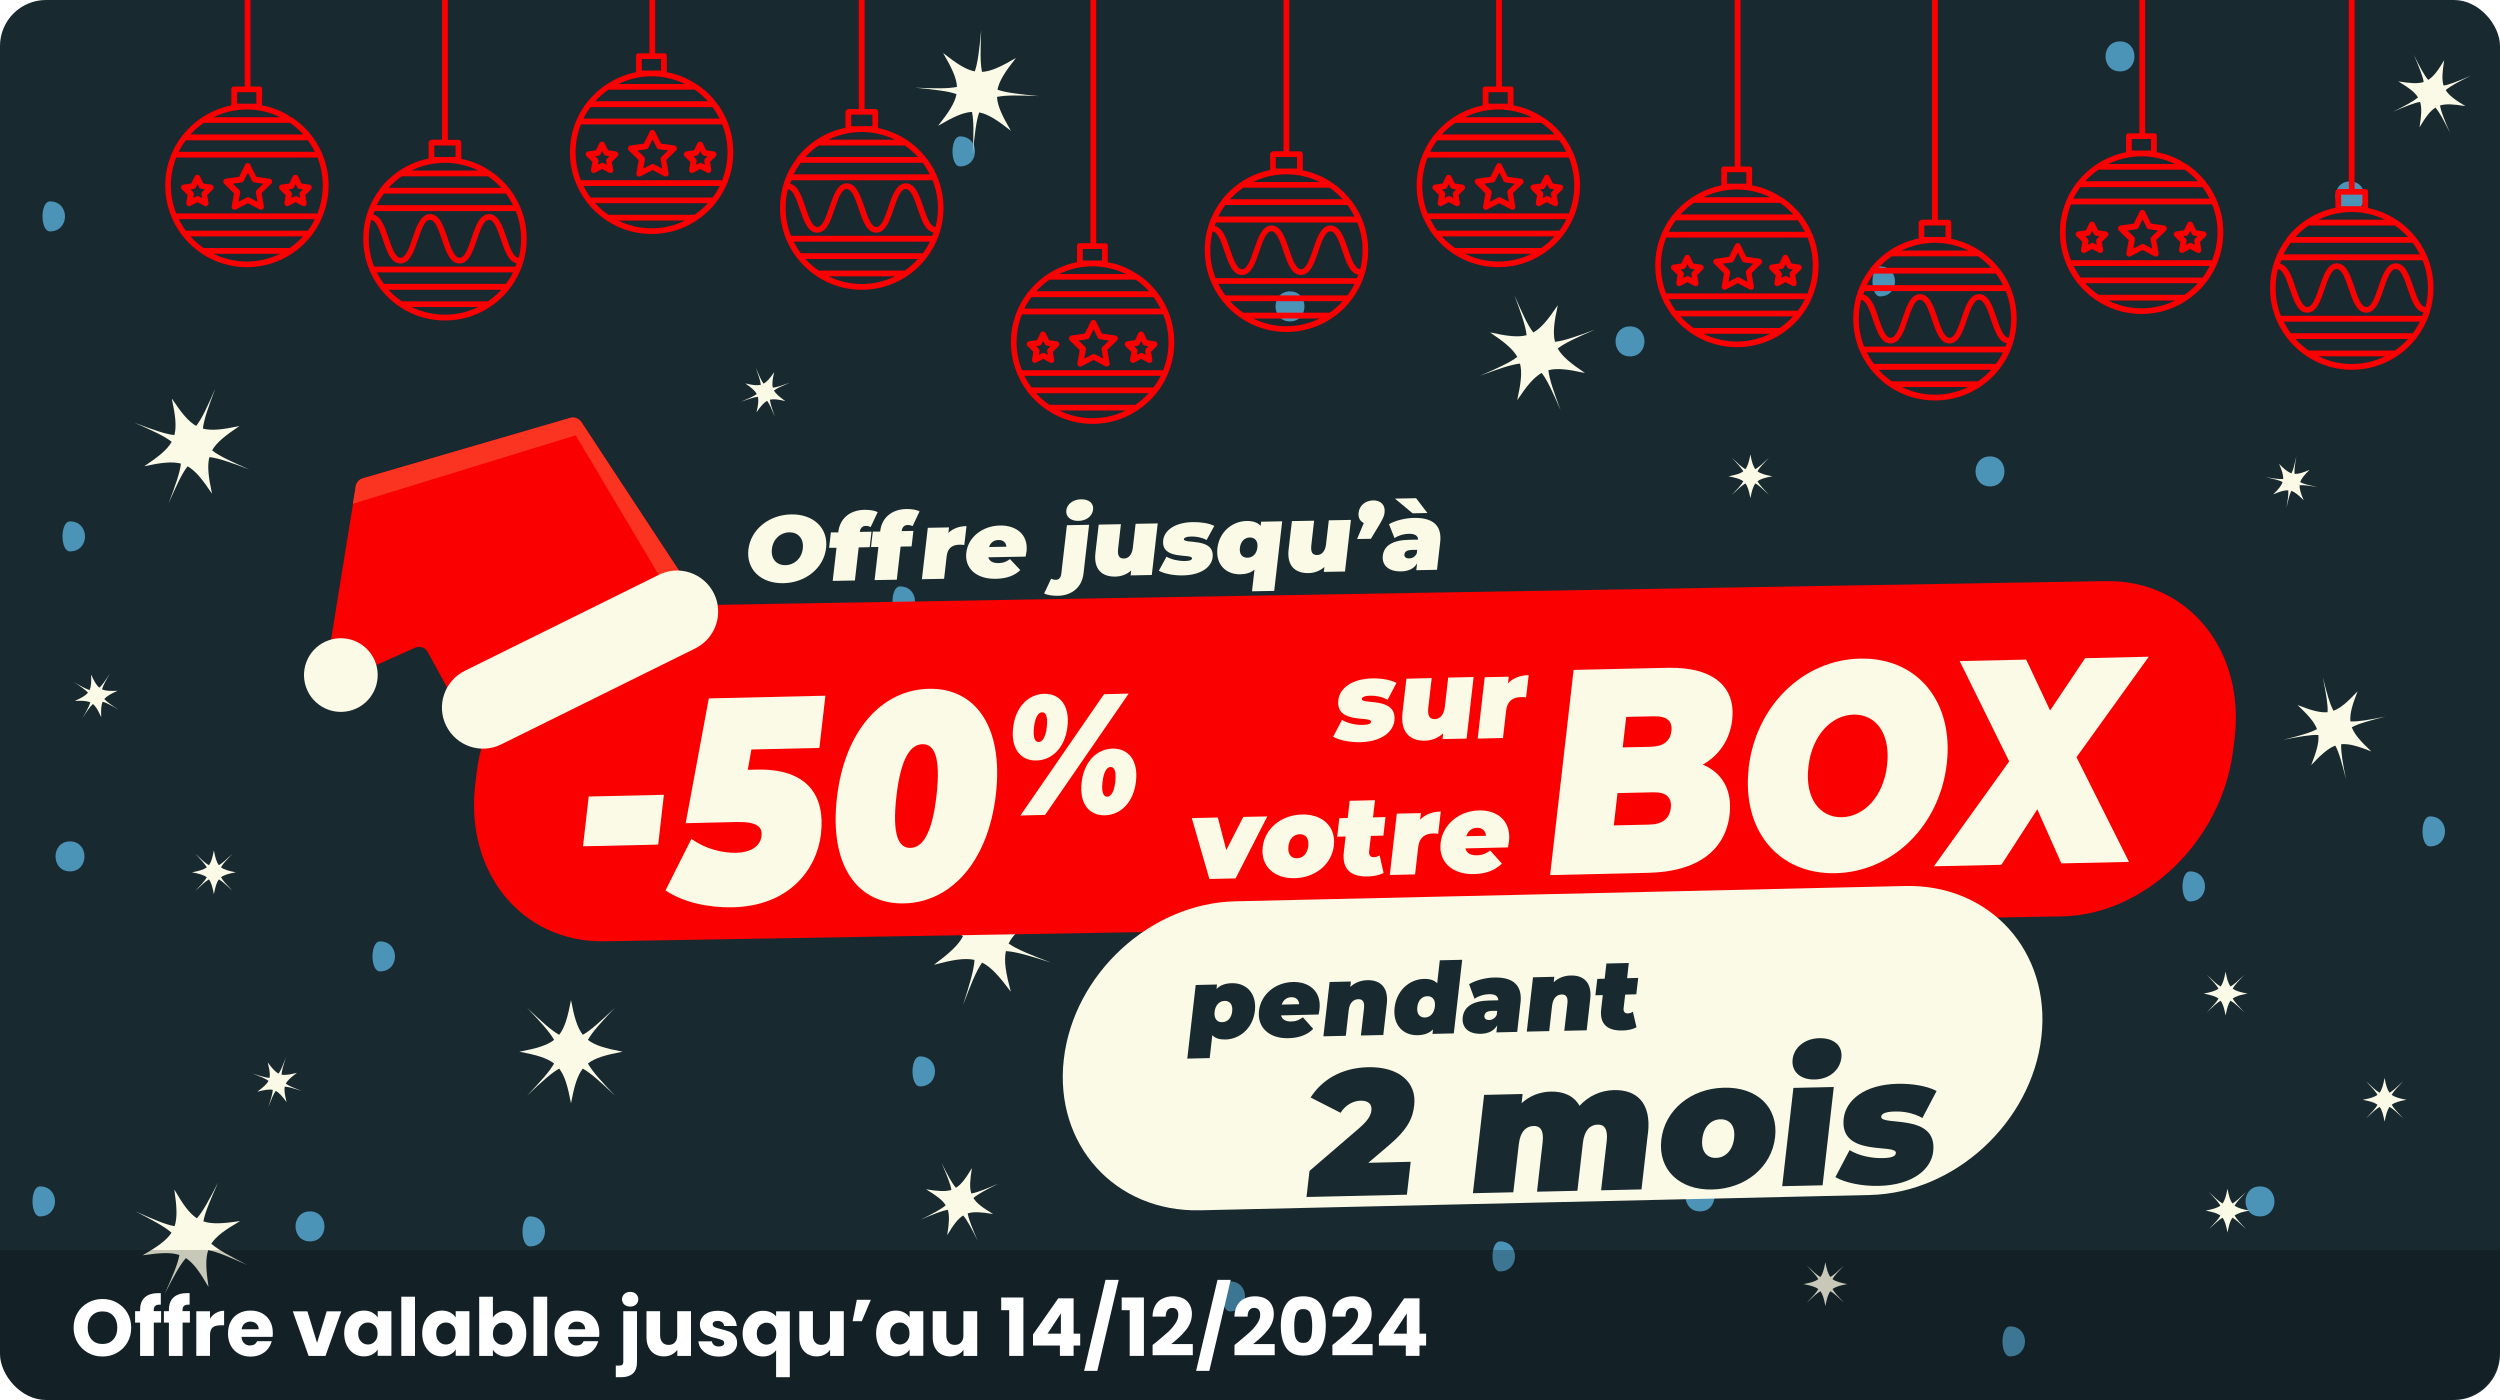 <?xml version="1.0" encoding="UTF-8"?>
<svg xmlns="http://www.w3.org/2000/svg" xmlns:xlink="http://www.w3.org/1999/xlink" viewBox="0 0 250 140">
  <defs>
    <clipPath id="clippath">
      <rect x="0" y="291.66" width="250" height="140" rx="4.6" ry="4.6" fill="none"/>
    </clipPath>
    <filter id="drop-shadow-2" x="28.4" y="38.73" width="195.2" height="82.3" filterUnits="userSpaceOnUse">
      <feOffset dx="2" dy="3"/>
      <feGaussianBlur result="blur" stdDeviation="0"/>
      <feFlood flood-color="#181802" flood-opacity=".25"/>
      <feComposite in2="blur" operator="in"/>
      <feComposite in="SourceGraphic"/>
    </filter>
    <filter id="drop-shadow-3" x="54.3" y="63.87" width="57.33" height="23.86" filterUnits="userSpaceOnUse">
      <feOffset dx="2" dy="2"/>
      <feGaussianBlur result="blur-2" stdDeviation="0"/>
      <feFlood flood-color="#181802" flood-opacity=".25"/>
      <feComposite in2="blur-2" operator="in"/>
      <feComposite in="SourceGraphic"/>
    </filter>
    <filter id="drop-shadow-4" x="151" y="60.67" width="61.88" height="23.83" filterUnits="userSpaceOnUse">
      <feOffset dx="2" dy="2"/>
      <feGaussianBlur result="blur-3" stdDeviation="0"/>
      <feFlood flood-color="#181802" flood-opacity=".25"/>
      <feComposite in2="blur-3" operator="in"/>
      <feComposite in="SourceGraphic"/>
    </filter>
    <filter id="drop-shadow-5" x="115.18" y="62.49" width="35.7" height="22.41" filterUnits="userSpaceOnUse">
      <feOffset dx="2" dy="2"/>
      <feGaussianBlur result="blur-4" stdDeviation="0"/>
      <feFlood flood-color="#181802" flood-opacity=".25"/>
      <feComposite in2="blur-4" operator="in"/>
      <feComposite in="SourceGraphic"/>
    </filter>
    <filter id="drop-shadow-6" x="114.73" y="90.97" width="47.08" height="11.9" filterUnits="userSpaceOnUse">
      <feOffset dx="2" dy="2"/>
      <feGaussianBlur result="blur-5" stdDeviation="0"/>
      <feFlood flood-color="#181802" flood-opacity=".25"/>
      <feComposite in2="blur-5" operator="in"/>
      <feComposite in="SourceGraphic"/>
    </filter>
    <filter id="drop-shadow-7" x="126.65" y="98.82" width="64.99" height="17.88" filterUnits="userSpaceOnUse">
      <feOffset dx="2" dy="2"/>
      <feGaussianBlur result="blur-6" stdDeviation="0"/>
      <feFlood flood-color="#181802" flood-opacity=".25"/>
      <feComposite in2="blur-6" operator="in"/>
      <feComposite in="SourceGraphic"/>
    </filter>
    <clipPath id="clippath-1">
      <rect y="0" width="250" height="140" rx="4.6" ry="4.6" fill="none"/>
    </clipPath>
    <filter id="drop-shadow-8" x="14.52" y="-56.81" width="228.83" height="99.21" filterUnits="userSpaceOnUse">
      <feOffset dx="2" dy="3"/>
      <feGaussianBlur result="blur-7" stdDeviation="0"/>
      <feFlood flood-color="#181802" flood-opacity=".25"/>
      <feComposite in2="blur-7" operator="in"/>
      <feComposite in="SourceGraphic"/>
    </filter>
  </defs>
  <g id="Alès">
    <g id="Calque_6">
      <g clip-path="url(#clippath)">
        <path d="M55.72,251.08c-.34-18.19-.34-107.14-.53-151.64h-1.66c-.06,44.5-.19,133.49.15,151.68.43,23.12.93,44.07,1.33,59.23.2,7.58.37,13.72.53,17.96.14,4.24.28,6.59.43,6.59s.26-2.35.37-6.59c.09-4.25.13-10.39.12-17.98-.03-15.17-.3-36.13-.73-59.25Z" fill="#003e01"/>
      </g>
    </g>
  </g>
  <g id="Montpellier">
    <g>
      <rect y="0" width="250" height="140" rx="4.6" ry="4.6" fill="#182930"/>
      <g>
        <path d="M31,121.14c-1.93,0-1.93,3,0,3s1.93-3,0-3Z" fill="#4b94b8"/>
        <path d="M38,94.14c-1,0-1,3,0,3,2,0,2-3,0-3Z" fill="#4b94b8"/>
        <path d="M7,52.14c-1,0-1,3,0,3,2,0,2-3,0-3Z" fill="#4b94b8"/>
        <path d="M5,20.14c-1,0-1,3,0,3,2,0,2-3,0-3Z" fill="#4b94b8"/>
        <path d="M53,121.64c-1,0-1,3,0,3,2,0,2-3,0-3Z" fill="#4b94b8"/>
        <path d="M4,118.64c-1,0-1,3,0,3,2,0,2-3,0-3Z" fill="#4b94b8"/>
        <path d="M90,58.64c-1,0-1,3,0,3,2,0,2-3,0-3Z" fill="#4b94b8"/>
        <path d="M129,29.14c-1.93,0-1.93,3,0,3s1.93-3,0-3Z" fill="#4b94b8"/>
        <path d="M191,76.64c-1,0-1,3,0,3,2,0,2-3,0-3Z" fill="#4b94b8"/>
        <path d="M226,118.64c-1.93,0-1.93,3,0,3s1.93-3,0-3Z" fill="#4b94b8"/>
        <path d="M170,118.14c-1.93,0-1.93,3,0,3s1.93-3,0-3Z" fill="#4b94b8"/>
        <path d="M182,102.14c-1,0-1,3,0,3,2,0,2-3,0-3Z" fill="#4b94b8"/>
        <path d="M141,81.64c-1.93,0-1.93,3,0,3s1.93-3,0-3Z" fill="#4b94b8"/>
        <path d="M163,32.64c-1.93,0-1.93,3,0,3s1.93-3,0-3Z" fill="#4b94b8"/>
        <path d="M212,4.14c-1.93,0-1.93,3,0,3s1.93-3,0-3Z" fill="#4b94b8"/>
        <path d="M96,13.64c-1,0-1,3,0,3,2,0,2-3,0-3Z" fill="#4b94b8"/>
        <path d="M66,61.64c-1.93,0-1.93,3,0,3s1.93-3,0-3Z" fill="#4b94b8"/>
        <path d="M92,105.64c-1,0-1,3,0,3,2,0,2-3,0-3Z" fill="#4b94b8"/>
        <path d="M123,128.14c-1,0-1,3,0,3,2,0,2-3,0-3Z" fill="#4b94b8"/>
        <path d="M150,124.14c-1,0-1,3,0,3,2,0,2-3,0-3Z" fill="#4b94b8"/>
        <path d="M243,81.64c-1,0-1,3,0,3,2,0,2-3,0-3Z" fill="#4b94b8"/>
        <path d="M235,18.14c-1.93,0-1.93,3,0,3s1.93-3,0-3Z" fill="#4b94b8"/>
        <path d="M188,26.64c-1,0-1,3,0,3,2,0,2-3,0-3Z" fill="#4b94b8"/>
        <path d="M199,45.64c-1.93,0-1.93,3,0,3s1.93-3,0-3Z" fill="#4b94b8"/>
        <path d="M201,132.64c-1,0-1,3,0,3,2,0,2-3,0-3Z" fill="#4b94b8"/>
        <path d="M219,87.14c-1,0-1,3,0,3,2,0,2-3,0-3Z" fill="#4b94b8"/>
        <path d="M159,64.14c-1,0-1,3,0,3,2,0,2-3,0-3Z" fill="#4b94b8"/>
        <path d="M7,84.14c-1.93,0-1.93,3,0,3s1.93-3,0-3Z" fill="#4b94b8"/>
      </g>
      <g>
        <path d="M154.84,37.02c.88-.23,1.97-.09,3.66.28-1.43-.96-2.28-1.65-2.73-2.45.74-.57,1.94-1.11,3.73-1.89-1.83.68-3.07,1.12-4,1.22-.23-.88-.09-1.97.28-3.66-.96,1.43-1.65,2.28-2.45,2.73-.57-.74-1.11-1.94-1.89-3.73.68,1.83,1.12,3.07,1.22,4-.88.23-1.97.09-3.66-.28,1.43.96,2.28,1.65,2.73,2.45-.74.57-1.94,1.11-3.73,1.89,1.83-.68,3.07-1.12,4-1.22.23.88.09,1.97-.28,3.66.96-1.43,1.65-2.28,2.45-2.73.57.74,1.11,1.94,1.89,3.73-.68-1.83-1.12-3.07-1.22-4Z" fill="#fafae6"/>
        <path d="M21.13,124.37c.5-.77,1.4-1.4,2.88-2.26-1.7.25-2.8.32-3.67.03.16-.92.69-2.13,1.48-3.91-.89,1.73-1.51,2.9-2.13,3.6-.77-.5-1.4-1.4-2.26-2.88.25,1.7.32,2.8.03,3.67-.92-.16-2.13-.69-3.91-1.48,1.73.89,2.9,1.51,3.6,2.13-.5.77-1.4,1.4-2.88,2.26,1.7-.25,2.8-.32,3.67-.03-.16.92-.69,2.13-1.48,3.91.89-1.73,1.51-2.9,2.13-3.6.77.5,1.4,1.4,2.26,2.88-.25-1.7-.32-2.8-.03-3.67.92.16,2.13.69,3.91,1.48-1.73-.89-2.9-1.51-3.6-2.13Z" fill="#fafae6"/>
        <path d="M21.21,45.04c.45-.8,1.31-1.48,2.74-2.44-1.68.36-2.78.49-3.66.26.1-.93.55-2.17,1.24-4-.78,1.79-1.33,2.99-1.91,3.73-.8-.45-1.48-1.31-2.44-2.74.36,1.68.49,2.78.26,3.66-.93-.1-2.17-.55-4-1.24,1.79.78,2.99,1.33,3.73,1.91-.45.8-1.31,1.48-2.74,2.44,1.68-.36,2.78-.49,3.66-.26-.1.93-.55,2.17-1.24,4,.78-1.79,1.33-2.99,1.91-3.73.8.45,1.48,1.31,2.44,2.74-.36-1.68-.49-2.78-.26-3.66.93.1,2.17.55,4,1.24-1.79-.78-2.99-1.33-3.73-1.91Z" fill="#fafae6"/>
        <path d="M223.27,99.86c.31-.24.76-.37,1.48-.5-.72-.14-1.17-.26-1.48-.5.19-.35.58-.76,1.15-1.36-.6.57-1.02.95-1.36,1.15-.24-.31-.37-.76-.5-1.48-.14.72-.26,1.17-.5,1.48-.35-.19-.76-.58-1.36-1.15.57.6.95,1.02,1.15,1.36-.31.24-.76.36-1.48.5.72.14,1.17.26,1.48.5-.19.35-.58.76-1.15,1.36.6-.57,1.02-.95,1.36-1.15.24.31.36.76.5,1.48.14-.72.26-1.17.5-1.48.35.19.76.58,1.36,1.15-.57-.6-.95-1.02-1.15-1.36Z" fill="#fafae6"/>
        <path d="M183.25,128.91c.31-.24.76-.37,1.48-.5-.72-.14-1.17-.26-1.48-.5.19-.35.58-.76,1.15-1.36-.6.57-1.02.95-1.36,1.15-.24-.31-.37-.76-.5-1.48-.14.72-.26,1.17-.5,1.48-.35-.19-.76-.58-1.36-1.15.57.6.95,1.02,1.15,1.36-.31.24-.76.36-1.48.5.72.14,1.17.26,1.48.5-.19.35-.58.76-1.15,1.36.6-.57,1.02-.95,1.36-1.15.24.31.36.76.5,1.48.14-.72.26-1.17.5-1.48.35.19.76.58,1.36,1.15-.57-.6-.95-1.02-1.15-1.36Z" fill="#fafae6"/>
        <path d="M99.75,8.97c.17-.9.78-1.82,1.84-3.17-1.49.87-2.48,1.34-3.39,1.39-.19-.92-.16-2.23-.08-4.18-.19,1.94-.33,3.25-.64,4.13-.9-.17-1.82-.78-3.17-1.84.87,1.49,1.34,2.48,1.39,3.39-.92.19-2.23.16-4.18.08,1.94.19,3.25.33,4.13.64-.17.9-.78,1.82-1.84,3.17,1.49-.87,2.48-1.34,3.39-1.39.19.92.16,2.23.08,4.18.19-1.94.33-3.25.64-4.13.9.17,1.82.78,3.17,1.84-.87-1.49-1.34-2.48-1.39-3.39.92-.19,2.23-.16,4.18-.08-1.94-.19-3.25-.33-4.13-.64Z" fill="#fafae6"/>
        <path d="M244.36,8.56c-.19-.6-.13-1.36.06-2.54-.61,1.02-1.06,1.64-1.6,1.97-.42-.49-.84-1.3-1.44-2.51.53,1.24.88,2.08.99,2.72-.6.19-1.36.13-2.54-.06,1.02.61,1.64,1.06,1.97,1.6-.49.42-1.3.84-2.51,1.44,1.24-.53,2.08-.88,2.72-.99.19.6.13,1.36-.06,2.54.61-1.02,1.06-1.64,1.6-1.97.42.49.84,1.3,1.44,2.51-.53-1.24-.88-2.08-.99-2.72.6-.19,1.36-.13,2.54.06-1.02-.61-1.64-1.06-1.97-1.6.49-.42,1.3-.84,2.51-1.44-1.24.53-2.08.88-2.72.99Z" fill="#fafae6"/>
        <path d="M58.79,106.35c.72-.56,1.78-.86,3.47-1.18-1.69-.32-2.75-.62-3.47-1.18.46-.82,1.35-1.79,2.69-3.2-1.42,1.34-2.39,2.24-3.2,2.69-.56-.72-.86-1.78-1.18-3.47-.32,1.69-.62,2.75-1.18,3.47-.82-.46-1.79-1.35-3.2-2.69,1.34,1.42,2.24,2.39,2.69,3.2-.72.56-1.78.86-3.47,1.18,1.69.32,2.75.62,3.47,1.18-.46.82-1.35,1.79-2.69,3.2,1.42-1.34,2.39-2.24,3.2-2.69.56.72.86,1.78,1.18,3.47.32-1.69.62-2.75,1.18-3.47.82.46,1.79,1.35,3.2,2.69-1.34-1.42-2.24-2.39-2.69-3.2Z" fill="#fafae6"/>
        <path d="M28.58,108.37c.18-.35.53-.65,1.12-1.09-.71.18-1.17.26-1.55.18.03-.4.19-.93.45-1.72-.3.77-.51,1.3-.74,1.62-.35-.18-.65-.53-1.09-1.12.18.71.26,1.17.18,1.55-.4-.03-.93-.19-1.72-.45.77.3,1.3.51,1.62.74-.18.35-.53.65-1.12,1.09.71-.18,1.17-.26,1.55-.18-.03.4-.19.93-.45,1.72.3-.77.51-1.3.74-1.62.35.18.65.53,1.09,1.12-.18-.71-.26-1.17-.18-1.55.4.03.93.19,1.72.45-.77-.3-1.3-.51-1.62-.74Z" fill="#fafae6"/>
        <path d="M234.12,74.42c.77-.07,1.66.19,3.01.72-1.06-1-1.68-1.69-1.95-2.41.69-.38,1.77-.67,3.37-1.07-1.62.32-2.72.52-3.51.48-.07-.77.19-1.66.72-3.01-1,1.06-1.69,1.68-2.41,1.95-.38-.69-.67-1.77-1.07-3.37.32,1.62.52,2.72.48,3.51-.77.07-1.66-.19-3.01-.72,1.06,1,1.68,1.69,1.95,2.41-.69.38-1.77.67-3.37,1.07,1.62-.32,2.72-.52,3.51-.48.07.77-.19,1.66-.72,3.01,1-1.06,1.69-1.68,2.41-1.95.38.69.67,1.77,1.07,3.37-.32-1.62-.52-2.72-.48-3.51Z" fill="#fafae6"/>
        <path d="M100.86,94.35c.45-.91,1.37-1.72,2.91-2.87-1.85.49-3.06.71-4.06.49.06-1.04.49-2.45,1.15-4.52-.77,2.03-1.31,3.4-1.91,4.25-.91-.45-1.72-1.37-2.87-2.91.49,1.85.71,3.06.49,4.06-1.04-.06-2.45-.49-4.52-1.15,2.03.77,3.4,1.31,4.25,1.91-.45.91-1.37,1.72-2.91,2.87,1.85-.49,3.06-.71,4.06-.49-.06,1.04-.49,2.45-1.15,4.52.77-2.03,1.31-3.4,1.91-4.25.91.45,1.72,1.37,2.87,2.91-.49-1.85-.71-3.06-.49-4.06,1.04.06,2.45.49,4.52,1.15-2.03-.77-3.4-1.31-4.25-1.91Z" fill="#fafae6"/>
        <path d="M175.75,48.13c.31-.24.76-.37,1.48-.5-.72-.14-1.17-.26-1.48-.5.19-.35.58-.76,1.15-1.36-.6.57-1.02.95-1.36,1.15-.24-.31-.37-.76-.5-1.48-.14.72-.26,1.17-.5,1.48-.35-.19-.76-.58-1.36-1.15.57.6.95,1.02,1.15,1.36-.31.24-.76.36-1.48.5.72.14,1.17.26,1.48.5-.19.35-.58.76-1.15,1.36.6-.57,1.02-.95,1.36-1.15.24.31.36.76.5,1.48.14-.72.26-1.17.5-1.48.35.19.76.58,1.36,1.15-.57-.6-.95-1.02-1.15-1.36Z" fill="#fafae6"/>
        <path d="M97.13,119.35c-.19-.6-.13-1.36.06-2.54-.61,1.02-1.06,1.64-1.6,1.97-.42-.49-.84-1.3-1.44-2.51.53,1.24.88,2.08.99,2.72-.6.19-1.36.13-2.54-.06,1.02.61,1.64,1.06,1.97,1.6-.49.42-1.3.84-2.51,1.44,1.24-.53,2.08-.88,2.72-.99.19.6.13,1.36-.06,2.54.61-1.02,1.06-1.64,1.6-1.97.42.49.84,1.3,1.44,2.51-.53-1.24-.88-2.08-.99-2.72.6-.19,1.36-.13,2.54.06-1.02-.61-1.64-1.06-1.97-1.6.49-.42,1.3-.84,2.51-1.44-1.24.53-2.08.88-2.72.99Z" fill="#fafae6"/>
        <path d="M22.1,87.73c.31-.24.76-.37,1.48-.5-.72-.14-1.17-.26-1.48-.5.19-.35.58-.76,1.15-1.36-.6.57-1.02.95-1.36,1.15-.24-.31-.37-.76-.5-1.48-.14.72-.26,1.17-.5,1.48-.35-.19-.76-.58-1.36-1.15.57.6.95,1.02,1.15,1.36-.31.24-.76.36-1.48.5.72.14,1.17.26,1.48.5-.19.35-.58.76-1.15,1.36.6-.57,1.02-.95,1.36-1.15.24.31.36.76.5,1.48.14-.72.26-1.17.5-1.48.35.19.76.58,1.36,1.15-.57-.6-.95-1.02-1.15-1.36Z" fill="#fafae6"/>
        <path d="M239.17,110.48c.31-.24.76-.37,1.48-.5-.72-.14-1.17-.26-1.48-.5.19-.35.58-.76,1.15-1.36-.6.57-1.02.95-1.36,1.15-.24-.31-.37-.76-.5-1.48-.14.72-.26,1.17-.5,1.48-.35-.19-.76-.58-1.36-1.15.57.6.95,1.02,1.15,1.36-.31.24-.76.36-1.48.5.72.14,1.17.26,1.48.5-.19.35-.58.76-1.15,1.36.6-.57,1.02-.95,1.36-1.15.24.31.36.76.5,1.48.14-.72.26-1.17.5-1.48.35.19.76.58,1.36,1.15-.57-.6-.95-1.02-1.15-1.36Z" fill="#fafae6"/>
        <path d="M223.46,121.56c.31-.24.76-.37,1.48-.5-.72-.14-1.17-.26-1.48-.5.19-.35.58-.76,1.15-1.36-.6.57-1.02.95-1.36,1.15-.24-.31-.37-.76-.5-1.48-.14.72-.26,1.17-.5,1.48-.35-.19-.76-.58-1.36-1.15.57.6.95,1.02,1.15,1.36-.31.24-.76.36-1.48.5.72.14,1.17.26,1.48.5-.19.35-.58.76-1.15,1.36.6-.57,1.02-.95,1.36-1.15.24.31.36.76.5,1.48.14-.72.26-1.17.5-1.48.35.19.76.58,1.36,1.15-.57-.6-.95-1.02-1.15-1.36Z" fill="#fafae6"/>
        <path d="M230.02,48.22c.12-.37.42-.73.94-1.24-.67.29-1.12.43-1.51.41-.03-.4.05-.95.19-1.77-.18.81-.31,1.36-.49,1.71-.37-.12-.73-.42-1.24-.94.29.67.43,1.12.41,1.51-.4.03-.95-.05-1.77-.19.81.18,1.36.31,1.71.49-.12.37-.42.73-.94,1.24.67-.29,1.12-.43,1.51-.41.03.4-.05.95-.19,1.77.18-.81.31-1.36.49-1.71.37.12.73.42,1.24.94-.29-.67-.43-1.12-.41-1.51.4-.03.95.05,1.77.19-.81-.18-1.36-.31-1.71-.49Z" fill="#fafae6"/>
        <path d="M76.99,39.97c.38-.09.84-.03,1.55.14-.6-.42-.96-.72-1.15-1.06.32-.24.83-.46,1.6-.78-.78.28-1.31.46-1.71.5-.09-.38-.03-.84.14-1.55-.42.6-.72.96-1.06,1.15-.24-.32-.46-.83-.78-1.6.28.78.46,1.31.5,1.71-.38.09-.84.03-1.55-.14.6.42.96.72,1.15,1.06-.32.24-.83.46-1.6.78.78-.28,1.31-.46,1.71-.5.09.38.03.84-.14,1.55.42-.6.72-.96,1.06-1.15.24.32.46.83.78,1.6-.28-.78-.46-1.31-.5-1.71Z" fill="#fafae6"/>
        <path d="M10.43,69.91c.24-.3.65-.53,1.32-.83-.73.03-1.2.01-1.55-.15.11-.38.38-.87.8-1.59-.45.7-.77,1.16-1.06,1.43-.3-.24-.53-.65-.83-1.32.03.73.01,1.2-.15,1.55-.38-.11-.87-.38-1.59-.8.7.45,1.16.77,1.43,1.06-.24.3-.65.53-1.32.83.73-.03,1.2-.01,1.55.15-.11.38-.38.87-.8,1.59.45-.7.77-1.16,1.06-1.43.3.24.53.65.83,1.32-.03-.73-.01-1.2.15-1.55.38.11.87.38,1.59.8-.7-.45-1.16-.77-1.43-1.06Z" fill="#fafae6"/>
      </g>
      <g filter="url(#drop-shadow-2)">
        <g>
          <path d="M204.17,88.64l-145.74,2.49c-8.29.14-14.05-6.99-12.88-15.93l.15-1.16c1.17-8.94,8.84-16.3,17.12-16.44l145.74-2.49c8.29-.14,14.05,6.99,12.88,15.93l-.15,1.16c-1.17,8.94-8.84,16.3-17.12,16.44Z" fill="#fa0000"/>
          <g>
            <path d="M72.84,51.95c.23-1.99,2.04-3.47,4.28-3.51,2.24-.04,3.72,1.38,3.49,3.37-.23,1.99-2.04,3.47-4.28,3.51-2.24.04-3.72-1.38-3.49-3.37ZM78.28,51.85c.12-1.02-.5-1.63-1.36-1.62-.86.02-1.61.65-1.73,1.67-.12,1.03.5,1.63,1.36,1.62.86-.02,1.62-.65,1.73-1.67Z" fill="#fafae6"/>
            <path d="M83.98,50.19l1.17-.02-.18,1.55-1.1.02-.38,3.31-2.22.04.38-3.31h-.74s.18-1.54.18-1.54h.74s0-.04,0-.04c.15-1.32,1.12-2.2,2.65-2.22.47,0,.98.07,1.29.23l-.7,1.49c-.14-.06-.31-.12-.49-.11-.31,0-.55.19-.6.6h0Z" fill="#fafae6"/>
            <path d="M88.17,50.11l1.17-.02-.18,1.55-1.1.02-.38,3.31-2.22.04.38-3.31h-.74s.18-1.54.18-1.54h.74s0-.04,0-.04c.15-1.32,1.12-2.2,2.65-2.22.47,0,.98.07,1.29.23l-.7,1.48c-.14-.06-.31-.12-.49-.11-.31,0-.55.19-.6.6h0Z" fill="#fafae6"/>
            <path d="M94.65,49.62l-.22,1.88c-.19-.03-.33-.03-.49-.03-.67.01-1.17.31-1.27,1.13l-.26,2.28-2.22.04.59-5.14,2.12-.04-.06.55c.44-.44,1.07-.67,1.82-.68Z" fill="#fafae6"/>
            <path d="M100.57,52.66l-3.74.07c.11.39.46.59,1.01.58.49,0,.78-.14,1.16-.4l1.03,1.1c-.58.56-1.37.85-2.45.87-1.98.04-3.13-1.08-2.95-2.61.18-1.56,1.61-2.68,3.36-2.72,1.59-.03,2.86.87,2.66,2.61-.02.15-.06.35-.09.5ZM96.91,51.7l1.73-.03c-.04-.43-.33-.68-.79-.67-.46,0-.81.27-.94.7Z" fill="#fafae6"/>
            <path d="M102.41,56.36l.7-1.49c.14.07.31.12.49.11.27,0,.48-.19.53-.6l.56-4.86,2.22-.04-.56,4.88c-.15,1.33-1.12,2.2-2.6,2.22-.52,0-1.01-.07-1.34-.23ZM104.63,48.04c.07-.61.65-1.09,1.46-1.11.82-.02,1.29.41,1.22,1.02-.07.65-.65,1.13-1.47,1.14-.82.01-1.28-.45-1.21-1.06Z" fill="#fafae6"/>
            <path d="M113.77,49.36l-.59,5.14-2.12.04.06-.49c-.45.4-1.01.6-1.59.61-1.29.02-2.18-.68-1.99-2.36l.33-2.84,2.22-.04-.28,2.47c-.08.73.15.97.59.96.38,0,.79-.29.88-1.05l.28-2.42,2.22-.04Z" fill="#fafae6"/>
            <path d="M113.88,54.08l.77-1.41c.48.28,1.19.44,1.83.43.54,0,.7-.11.72-.26.06-.53-3.12.24-2.88-1.82.11-.97,1.15-1.78,2.96-1.81.79-.01,1.61.11,2.15.38l-.77,1.41c-.52-.28-1.06-.35-1.51-.35-.57.01-.74.14-.76.26-.06.54,3.11-.22,2.87,1.84-.11.93-1.11,1.76-2.98,1.79-.92.02-1.87-.17-2.38-.46Z" fill="#fafae6"/>
            <path d="M126.22,49.13l-.8,6.96-2.22.04.25-2.17c-.36.31-.83.46-1.42.47-1.41.03-2.48-.96-2.29-2.61s1.5-2.69,2.9-2.72c.67-.01,1.13.15,1.42.49l.05-.42,2.12-.04ZM123.74,51.75c.08-.67-.27-1.01-.76-1-.49,0-.91.37-.99,1.03-.08.67.27,1,.76.99.49,0,.91-.35.99-1.02Z" fill="#fafae6"/>
            <path d="M133.09,49.01l-.59,5.14-2.12.04.06-.49c-.45.4-1.01.6-1.59.61-1.29.02-2.18-.68-1.99-2.36l.33-2.84,2.22-.04-.28,2.47c-.08.73.15.97.59.96.38,0,.79-.29.88-1.05l.28-2.42,2.22-.04Z" fill="#fafae6"/>
            <path d="M136.46,48.23c-.03.3-.1.53-.52,1.24l-.85,1.41-1.38.02.67-1.6c-.37-.17-.58-.53-.52-1.03.08-.73.69-1.21,1.44-1.23s1.24.45,1.16,1.18Z" fill="#fafae6"/>
            <path d="M142.02,51.22l-.32,2.76-2.07.04.08-.68c-.31.52-.85.79-1.61.8-1.32.02-1.92-.68-1.82-1.56.11-1,.96-1.57,2.64-1.6l.89-.02c-.02-.39-.31-.59-.94-.58-.48,0-1.04.17-1.42.43l-.55-1.39c.67-.39,1.65-.61,2.49-.63,1.85-.03,2.82.71,2.63,2.42ZM139.26,48.33l-1.77-1.47,2.12-.04,1.13,1.48-1.47.03ZM139.68,52.35l.04-.36h-.55c-.47.02-.7.17-.73.45-.03.24.15.41.48.4.3,0,.6-.16.75-.5Z" fill="#fafae6"/>
          </g>
          <g>
            <g filter="url(#drop-shadow-3)">
              <path d="M54.87,74.65l7.52-.17-.57,4.98-7.52.17.57-4.98Z" fill="#fafae6"/>
              <path d="M78.11,78.33c-.42,3.67-3.23,7.27-8.85,7.4-2.41.05-4.97-.5-6.71-1.69l2.59-5.15c1.39.99,3.04,1.42,4.52,1.39,1.33-.03,2.37-.61,2.49-1.67.1-.88-.36-1.45-2.49-1.41l-5.09.12,2.31-12.48,11.66-.27-.6,5.22-6.8.16-.36,2.03.9-.02c5.19-.12,6.84,2.74,6.42,6.37Z" fill="#fafae6"/>
              <path d="M79.69,74.79c.78-6.8,4.54-10.81,9.18-10.91,4.64-.11,7.5,3.75,6.72,10.55-.78,6.8-4.54,10.81-9.18,10.91-4.64.11-7.5-3.75-6.72-10.55ZM89.65,74.56c.45-3.96-.26-5.17-1.41-5.14-1.15.03-2.15,1.28-2.6,5.23-.45,3.96.26,5.17,1.41,5.14,1.15-.03,2.15-1.28,2.6-5.24Z" fill="#fafae6"/>
              <path d="M97.31,67.78c.24-2.12,1.55-3.36,3.1-3.4s2.58,1.15,2.34,3.27c-.25,2.14-1.55,3.36-3.1,3.4s-2.58-1.14-2.34-3.27ZM106.4,64.42l2.47-.06-8.36,12.13-2.47.06,8.36-12.13ZM100.68,67.7c.13-1.15-.15-1.48-.47-1.47-.32,0-.68.36-.81,1.5-.13,1.15.15,1.48.47,1.47.32,0,.68-.36.81-1.5ZM104.16,73.25c.24-2.12,1.55-3.36,3.1-3.39s2.58,1.15,2.34,3.27c-.25,2.14-1.55,3.36-3.1,3.4s-2.58-1.13-2.34-3.27ZM107.53,73.17c.13-1.14-.15-1.48-.47-1.47-.32,0-.68.36-.81,1.5-.13,1.15.15,1.48.47,1.47.32,0,.68-.36.81-1.5Z" fill="#fafae6"/>
            </g>
            <g filter="url(#drop-shadow-4)">
              <path d="M168.96,76.45c-.41,3.58-3.23,5.72-8.07,5.83l-9.88.23,2.35-20.52,9.38-.21c4.84-.11,6.84,2.1,6.48,5.2-.22,1.91-1.23,3.51-2.94,4.48,1.96.83,2.96,2.56,2.68,5ZM163.08,75.8c.12-1.06-.47-1.6-1.77-1.57l-3.56.08-.37,3.23,3.56-.08c1.3-.03,2.02-.6,2.14-1.66ZM158.62,66.69l-.35,3.05,2.76-.06c1.33-.03,1.99-.57,2.11-1.57.11-1-.43-1.51-1.76-1.48l-2.76.06Z" fill="#fafae6"/>
              <path d="M170.86,71.82c.71-6.21,5.42-10.83,11.14-10.96,5.72-.13,9.39,4.29,8.68,10.5-.71,6.22-5.42,10.83-11.13,10.96-5.72.13-9.39-4.29-8.68-10.5ZM184.71,71.5c.37-3.2-1.17-5.09-3.35-5.04-2.18.05-4.16,2.03-4.52,5.22-.37,3.2,1.17,5.09,3.35,5.04,2.18-.05,4.16-2.03,4.52-5.22Z" fill="#fafae6"/>
              <path d="M202.14,81.34l-2.41-5.41-3.59,5.55-6.75.15,7.53-10.49-4.95-10.03,6.65-.15,2.39,5.09,3.5-5.23,6.37-.15-7.23,10.05,5.25,10.47-6.77.15Z" fill="#fafae6"/>
            </g>
            <g filter="url(#drop-shadow-5)">
              <path d="M129.31,68.68l.89-1.69c.54.33,1.35.52,2.08.5.62-.01.8-.13.82-.31.07-.63-3.55.29-3.27-2.17.13-1.16,1.32-2.12,3.38-2.17.9-.02,1.83.13,2.44.45l-.89,1.69c-.59-.33-1.2-.42-1.72-.41-.65.01-.84.17-.86.31-.07.64,3.54-.27,3.26,2.19-.13,1.11-1.28,2.1-3.41,2.15-1.05.02-2.12-.2-2.71-.54Z" fill="#fafae6"/>
              <path d="M143.36,62.72l-.7,6.14-2.41.05.07-.58c-.51.48-1.15.72-1.82.74-1.47.03-2.48-.81-2.25-2.81l.39-3.39,2.53-.06-.34,2.95c-.1.88.17,1.16.66,1.15.44,0,.9-.35,1-1.26l.33-2.89,2.53-.06Z" fill="#fafae6"/>
              <path d="M148.87,62.49l-.26,2.25c-.22-.03-.38-.04-.55-.03-.76.02-1.34.38-1.45,1.36l-.31,2.73-2.53.06.7-6.14,2.41-.05-.08.66c.51-.53,1.22-.8,2.07-.82Z" fill="#fafae6"/>
              <path d="M122.73,76.64l-3.17,6.2-2.62.06-1.76-6.09,2.6-.06.85,3.26,1.7-3.32,2.4-.05Z" fill="#fafae6"/>
              <path d="M122.27,79.71c.21-1.86,1.85-3.21,3.92-3.26,2.08-.05,3.41,1.23,3.2,3.1-.21,1.87-1.84,3.22-3.93,3.27-2.07.05-3.41-1.24-3.19-3.11ZM126.83,79.6c.09-.8-.3-1.19-.86-1.18-.56.01-1.04.43-1.13,1.22-.09.8.3,1.2.86,1.19.56-.01,1.04-.44,1.14-1.24Z" fill="#fafae6"/>
              <path d="M134.36,82.29c-.42.23-1,.35-1.59.36-1.69.04-2.58-.74-2.39-2.43l.18-1.57-.84.02.21-1.85.84-.02.2-1.72,2.53-.06-.2,1.72,1.25-.03-.21,1.85-1.25.03-.18,1.55c-.04.38.16.59.46.58.2,0,.41-.07.59-.18l.4,1.75Z" fill="#fafae6"/>
              <path d="M140.08,76.13l-.26,2.25c-.22-.03-.38-.04-.55-.03-.76.02-1.34.38-1.45,1.36l-.31,2.73-2.53.06.7-6.14,2.41-.05-.08.66c.51-.53,1.22-.8,2.07-.82Z" fill="#fafae6"/>
              <path d="M146.79,79.74l-4.25.1c.12.47.52.71,1.15.69.56-.01.89-.17,1.33-.48l1.17,1.31c-.67.66-1.57,1.02-2.79,1.05-2.25.05-3.55-1.28-3.34-3.11.21-1.86,1.85-3.21,3.83-3.26,1.81-.04,3.24,1.02,3.01,3.1-.02.18-.07.42-.1.6ZM142.63,78.62l1.97-.04c-.04-.51-.38-.81-.89-.8-.53.01-.92.32-1.08.84Z" fill="#fafae6"/>
            </g>
          </g>
        </g>
        <g>
          <path d="M184.98,116.5l-66.98,1.53c-8.5.19-14.6-6.57-13.62-15.1h0c.98-8.53,8.66-15.61,17.16-15.8l66.98-1.53c8.5-.19,14.6,6.57,13.62,15.1h0c-.98,8.53-8.66,15.61-17.16,15.8Z" fill="#fafae6"/>
          <g filter="url(#drop-shadow-6)">
            <path d="M121.49,96.08c-.2,1.75-1.52,2.84-2.94,2.87-.59.01-1.03-.12-1.32-.43l-.26,2.29-2.24.05.84-7.36,2.13-.05-.05.45c.37-.38.87-.57,1.55-.58,1.42-.03,2.49,1.01,2.29,2.76ZM119.22,96.14c.08-.71-.26-1.06-.76-1.05-.49.01-.92.39-1,1.09-.08.71.27,1.05.76,1.04.5-.01.92-.38,1-1.08Z" fill="#182930"/>
            <path d="M127.86,96.45l-3.76.09c.11.41.46.62,1.02.61.5-.01.79-.15,1.17-.42l1.03,1.16c-.59.59-1.39.9-2.47.93-1.99.05-3.14-1.13-2.95-2.74.19-1.65,1.64-2.84,3.39-2.88,1.6-.04,2.87.91,2.66,2.74-.02.16-.06.37-.09.53ZM124.18,95.46l1.74-.04c-.04-.46-.33-.71-.79-.7-.47.01-.81.29-.96.74Z" fill="#182930"/>
            <path d="M134.68,95.4l-.35,3.1-2.24.05.31-2.71c.08-.67-.15-.93-.56-.92-.46.01-.88.31-.97,1.11l-.29,2.55-2.24.05.62-5.43,2.13-.05-.06.54c.47-.44,1.07-.66,1.71-.67,1.25-.03,2.13.68,1.94,2.38Z" fill="#182930"/>
            <path d="M142.22,90.97l-.84,7.37-2.13.05.05-.45c-.37.38-.88.57-1.55.58-1.42.03-2.49-1.01-2.29-2.76.2-1.75,1.52-2.84,2.94-2.87.59-.01,1.03.13,1.32.44l.26-2.3,2.24-.05ZM139.49,95.66c.08-.71-.27-1.05-.76-1.04-.5.01-.92.38-1,1.08-.08.7.26,1.06.76,1.05.5-.01.92-.39,1-1.09Z" fill="#182930"/>
            <path d="M148.05,95.27l-.33,2.92-2.08.05.08-.71c-.32.55-.87.83-1.63.85-1.33.03-1.92-.71-1.82-1.64.12-1.05.98-1.66,2.66-1.69l.9-.02c-.02-.42-.31-.63-.95-.61-.48.01-1.05.18-1.43.46l-.54-1.46c.68-.41,1.67-.65,2.51-.67,1.86-.04,2.84.74,2.63,2.55ZM145.68,96.47l.04-.38h-.55c-.47.02-.7.19-.73.49-.03.25.15.43.48.42.31,0,.6-.17.76-.53Z" fill="#182930"/>
            <path d="M155.02,94.93l-.35,3.1-2.24.05.31-2.71c.08-.67-.15-.93-.56-.92-.46,0-.87.31-.97,1.11l-.29,2.55-2.24.05.62-5.43,2.13-.05-.06.54c.47-.44,1.07-.66,1.71-.67,1.25-.03,2.14.67,1.94,2.38Z" fill="#182930"/>
            <path d="M159.64,97.73c-.37.21-.88.31-1.41.32-1.5.03-2.29-.65-2.11-2.15l.16-1.39-.74.02.19-1.64.74-.02.17-1.52,2.24-.05-.17,1.52,1.11-.03-.19,1.64-1.11.03-.16,1.37c-.04.34.14.52.41.51.18,0,.36-.06.52-.16l.36,1.55Z" fill="#182930"/>
          </g>
          <g filter="url(#drop-shadow-7)">
            <path d="M137.07,111.18l-.38,3.29-10.04.23.3-2.61,5.01-4.31c.95-.83,1.13-1.32,1.18-1.75.07-.61-.3-.98-1.1-.96-.75.02-1.51.45-1.98,1.21l-3-1.53c1.11-1.74,3.05-2.97,5.75-3.03,2.97-.07,4.89,1.43,4.61,3.82-.14,1.24-.59,2.36-2.61,4.06l-1.98,1.68,4.22-.1Z" fill="#182930"/>
            <path d="M160.79,108.33l-.64,5.61-4.04.09.56-4.91c.14-1.22-.25-1.68-.9-1.66-.72.02-1.33.51-1.48,1.82l-.55,4.8-4.04.09.56-4.91c.14-1.22-.22-1.68-.9-1.66-.72.02-1.33.51-1.48,1.83l-.55,4.8-4.04.09,1.12-9.83,3.85-.09-.1.92c.82-.75,1.83-1.13,2.9-1.16,1.27-.03,2.33.41,2.89,1.42.9-.97,2.1-1.54,3.45-1.57,2.22-.05,3.75,1.22,3.4,4.31Z" fill="#182930"/>
            <path d="M162.13,108.98c.34-2.98,2.96-5.14,6.27-5.21,3.33-.08,5.45,1.97,5.11,4.95-.34,2.98-2.95,5.15-6.27,5.23-3.31.08-5.45-1.99-5.11-4.97ZM169.41,108.82c.15-1.28-.48-1.91-1.37-1.89-.89.02-1.67.68-1.81,1.96-.15,1.27.48,1.92,1.37,1.9.9-.02,1.67-.7,1.81-1.98Z" fill="#182930"/>
            <path d="M175.34,103.79l4.04-.09-1.12,9.83-4.04.09,1.12-9.83ZM175.26,100.94c.13-1.17,1.19-2.09,2.67-2.12,1.49-.03,2.34.77,2.21,1.94-.14,1.24-1.19,2.16-2.68,2.19-1.48.03-2.33-.84-2.2-2.01Z" fill="#182930"/>
            <path d="M179.54,112.71l1.42-2.7c.87.54,2.15.83,3.32.8.98-.02,1.27-.21,1.31-.5.12-1.01-5.67.47-5.22-3.46.21-1.85,2.1-3.4,5.39-3.47,1.43-.03,2.92.2,3.9.72l-1.42,2.7c-.94-.53-1.92-.67-2.74-.65-1.04.02-1.35.26-1.38.5-.12,1.02,5.65-.43,5.2,3.5-.2,1.78-2.04,3.36-5.44,3.44-1.68.04-3.39-.32-4.33-.87Z" fill="#182930"/>
          </g>
        </g>
        <g>
          <g>
            <path d="M65.69,55.82l-.8.38-20.9,9.92c-.48.23-1.06.04-1.31-.43l-1.9-3.48c-.25-.46-.81-.65-1.29-.43l-7.47,3.34c-.73.32-1.53-.29-1.41-1.08l2.69-16.65.28-1.75c.06-.38.34-.7.71-.8l20.72-6.04c.43-.13.88.04,1.13.41l9.97,15.17c.34.51.14,1.2-.41,1.46Z" fill="#fa0000"/>
            <path d="M65.69,55.82l-.8.38-9.32-15.67-22.28,6.85.28-1.75c.06-.38.34-.7.71-.8l20.72-6.04c.43-.13.88.04,1.13.41l9.97,15.17c.34.51.14,1.2-.41,1.46Z" fill="#fa3420"/>
          </g>
          <path d="M35.57,63.31c.66,1.92-.36,4.02-2.29,4.68-1.92.66-4.02-.36-4.68-2.29-.66-1.92.36-4.02,2.29-4.68,1.92-.66,4.02.36,4.68,2.29Z" fill="#fafae6"/>
          <path d="M48.12,71.44l19.41-9.6c2.03-1.01,2.87-3.47,1.86-5.5h0c-1.01-2.03-3.47-2.87-5.5-1.86l-19.41,9.6c-2.03,1.01-2.87,3.47-1.86,5.5h0c1.01,2.03,3.47,2.87,5.5,1.86Z" fill="#fafae6"/>
        </g>
      </g>
      <g clip-path="url(#clippath-1)">
        <g filter="url(#drop-shadow-8)">
          <path d="M49,25.82c1.05-1.37,1.67-3.09,1.67-4.94s-.62-3.57-1.67-4.94c-.02-.03-.05-.06-.07-.08-1.17-1.5-2.87-2.58-4.8-2.98v-1.61c0-.16-.11-.29-.27-.29h-1.08v-58.85c0-.16-.13-.29-.29-.29s-.29.13-.29.29V10.97h-.98c-.16,0-.36.13-.36.29v1.59c-1.92.38-3.65,1.48-4.84,3-.02.02-.03.05-.04.08-1.05,1.37-1.66,3.09-1.66,4.95s.63,3.57,1.68,4.95c.02.03.04.05.06.07,1.5,1.92,3.83,3.15,6.44,3.15s4.94-1.23,6.44-3.15c.03-.02.05-.05.06-.08ZM35.68,24.24h13.62c-.2.41-.44.79-.71,1.15h-12.2c-.27-.36-.5-.75-.71-1.15ZM49.85,22.77c-.52-.02-.88-1.06-1.19-1.98-.4-1.17-.81-2.38-1.75-2.38s-1.36,1.21-1.75,2.38c-.32.93-.67,1.99-1.2,1.99s-.89-1.05-1.2-1.99c-.4-1.17-.81-2.38-1.75-2.38s-1.35,1.21-1.75,2.38c-.32.93-.67,1.99-1.2,1.99s-.89-1.05-1.2-1.98c-.36-1.08-.74-2.18-1.54-2.35.04-.12.08-.23.13-.34h14.13c.34.86.53,1.8.53,2.79,0,.65-.08,1.29-.24,1.89ZM36.39,16.36h12.2c.27.36.5.75.71,1.15h-13.62c.2-.41.44-.79.71-1.15ZM42.49,13.28c1.19,0,2.32.28,3.33.77h-6.66c1.01-.49,2.13-.77,3.33-.77ZM41.43,11.55h2.12v1.15h-2.12v-1.15ZM38.18,14.63h8.62c.48.33.93.72,1.32,1.15h-11.26c.39-.43.84-.82,1.32-1.15ZM35.13,18.99c.51.06.85,1.08,1.16,1.98.4,1.17.8,2.38,1.75,2.38s1.36-1.21,1.75-2.38c.32-.93.67-1.99,1.2-1.99s.89,1.05,1.2,1.99c.4,1.17.81,2.38,1.75,2.38s1.36-1.21,1.75-2.38c.32-.93.67-1.99,1.2-1.99s.89,1.05,1.2,1.98c.37,1.09.75,2.21,1.57,2.36-.04.11-.08.23-.12.34h-14.13c-.34-.86-.53-1.8-.53-2.79,0-.65.08-1.28.24-1.89ZM39.16,27.7h6.66c-1.01.49-2.13.77-3.33.77s-2.32-.28-3.33-.77ZM46.8,27.13h-8.62c-.48-.33-.93-.72-1.32-1.15h11.26c-.39.43-.84.82-1.32,1.15Z" fill="#fa0000"/>
          <path d="M133.15,26.97c1.05-1.37,1.67-3.09,1.67-4.94s-.62-3.57-1.67-4.94c-.02-.03-.05-.06-.07-.08-1.17-1.5-2.87-2.58-4.8-2.98v-1.61c0-.16-.11-.29-.27-.29h-1.08v-58.85c0-.16-.13-.29-.29-.29s-.29.13-.29.29V12.12h-.98c-.16,0-.36.13-.36.29v1.59c-1.92.38-3.65,1.48-4.84,3-.02.02-.03.05-.04.08-1.05,1.37-1.66,3.09-1.66,4.95s.63,3.57,1.68,4.95c.02.03.04.05.06.07,1.5,1.92,3.83,3.15,6.44,3.15s4.94-1.23,6.44-3.15c.03-.02.05-.05.06-.08ZM119.83,25.39h13.62c-.2.41-.44.79-.71,1.15h-12.2c-.27-.36-.5-.75-.71-1.15ZM134,23.91c-.52-.02-.88-1.06-1.19-1.98-.4-1.17-.81-2.38-1.75-2.38s-1.36,1.21-1.75,2.38c-.32.93-.67,1.99-1.2,1.99s-.89-1.05-1.2-1.99c-.4-1.17-.81-2.38-1.75-2.38s-1.35,1.21-1.75,2.38c-.32.93-.67,1.99-1.2,1.99s-.89-1.05-1.2-1.98c-.36-1.08-.74-2.18-1.54-2.35.04-.12.08-.23.13-.34h14.13c.34.86.53,1.8.53,2.79,0,.65-.08,1.29-.24,1.89ZM120.54,17.5h12.2c.27.36.5.75.71,1.15h-13.62c.2-.41.44-.79.71-1.15ZM126.64,14.43c1.19,0,2.32.28,3.33.77h-6.66c1.01-.49,2.13-.77,3.33-.77ZM125.58,12.7h2.12v1.15h-2.12v-1.15ZM122.33,15.77h8.62c.48.33.93.72,1.32,1.15h-11.26c.39-.43.84-.82,1.32-1.15ZM119.28,20.14c.51.06.85,1.08,1.16,1.98.4,1.17.8,2.38,1.75,2.38s1.35-1.21,1.75-2.38c.32-.93.67-1.99,1.2-1.99s.89,1.05,1.2,1.99c.4,1.17.81,2.38,1.75,2.38s1.36-1.21,1.75-2.38c.32-.93.67-1.99,1.2-1.99s.89,1.05,1.2,1.98c.37,1.09.75,2.21,1.57,2.36-.04.11-.08.23-.12.34h-14.13c-.34-.86-.53-1.8-.53-2.79,0-.65.08-1.28.24-1.89ZM123.31,28.85h6.66c-1.01.49-2.13.77-3.33.77s-2.32-.28-3.33-.77ZM130.95,28.27h-8.62c-.48-.33-.93-.72-1.32-1.15h11.26c-.39.43-.84.82-1.32,1.15Z" fill="#fa0000"/>
          <path d="M90.68,22.74c1.05-1.37,1.67-3.09,1.67-4.94s-.62-3.57-1.67-4.94c-.02-.03-.05-.06-.07-.08-1.17-1.5-2.87-2.58-4.8-2.98v-1.61c0-.16-.11-.29-.27-.29h-1.08v-58.85c0-.16-.13-.29-.29-.29s-.29.13-.29.29V7.9h-.98c-.16,0-.36.13-.36.29v1.59c-1.92.38-3.65,1.48-4.84,3-.02.02-.03.05-.04.08-1.05,1.37-1.66,3.09-1.66,4.95s.63,3.57,1.68,4.95c.02.03.04.05.06.07,1.5,1.92,3.83,3.15,6.44,3.15s4.94-1.23,6.44-3.15c.03-.02.05-.05.06-.08ZM77.37,21.17h13.62c-.2.41-.44.79-.71,1.15h-12.2c-.27-.36-.5-.75-.71-1.15ZM91.53,19.69c-.52-.02-.88-1.06-1.19-1.98-.4-1.17-.81-2.38-1.75-2.38s-1.36,1.21-1.75,2.38c-.32.93-.67,1.99-1.2,1.99s-.89-1.05-1.2-1.99c-.4-1.17-.81-2.38-1.75-2.38s-1.35,1.21-1.75,2.38c-.32.93-.67,1.99-1.2,1.99s-.89-1.05-1.2-1.98c-.36-1.08-.74-2.18-1.54-2.35.04-.12.08-.23.13-.34h14.13c.34.86.53,1.8.53,2.79,0,.65-.08,1.29-.24,1.89ZM78.07,13.28h12.2c.27.36.5.75.71,1.15h-13.62c.2-.41.44-.79.71-1.15ZM84.17,10.2c1.19,0,2.32.28,3.33.77h-6.66c1.01-.49,2.13-.77,3.33-.77ZM83.12,8.47h2.12v1.15h-2.12v-1.15ZM79.86,11.55h8.62c.48.33.93.72,1.32,1.15h-11.26c.39-.43.84-.82,1.32-1.15ZM76.81,15.91c.51.06.85,1.08,1.16,1.98.4,1.17.8,2.38,1.75,2.38s1.35-1.21,1.75-2.38c.32-.93.67-1.99,1.2-1.99s.89,1.05,1.2,1.99c.4,1.17.81,2.38,1.75,2.38s1.36-1.21,1.75-2.38c.32-.93.67-1.99,1.2-1.99s.89,1.05,1.2,1.98c.37,1.09.75,2.21,1.57,2.36-.04.11-.08.23-.12.34h-14.13c-.34-.86-.53-1.8-.53-2.79,0-.65.08-1.28.24-1.89ZM80.85,24.63h6.66c-1.01.49-2.13.77-3.33.77s-2.32-.28-3.33-.77ZM88.48,24.05h-8.62c-.48-.33-.93-.72-1.32-1.15h11.26c-.39.43-.84.82-1.32,1.15Z" fill="#fa0000"/>
          <g>
            <path d="M71.33,12.23c0-2.8-1.41-5.27-3.56-6.74-.03-.03-.1-.05-.13-.06-.87-.58-1.8-1-2.96-1.21v-1.6c0-.16-.05-.29-.21-.29h-.95v-58.85c0-.16-.13-.29-.29-.29s-.29.13-.29.29V2.33h-1.11c-.16,0-.23.13-.23.29v1.6c-1.92.39-3.66,1.46-4.84,2.96-.06.03-.11.09-.13.15-1.03,1.37-1.64,3.06-1.64,4.9s.61,3.53,1.63,4.9c.02.06.06.12.12.15,1.5,1.9,3.82,3.12,6.42,3.12,1.67,0,3.23-.5,4.52-1.37.04-.01.07-.04.09-.06,2.15-1.47,3.56-3.95,3.56-6.74ZM56.35,15.6h13.62c-.2.41-.44.79-.71,1.15h-12.2c-.27-.36-.5-.75-.71-1.15ZM57.05,7.71h12.2c.27.36.5.75.71,1.15h-13.62c.2-.41.44-.79.71-1.15ZM63.16,4.63c1.19,0,2.32.28,3.33.77h-6.66c1.01-.49,2.13-.77,3.33-.77ZM62.18,2.9h1.92v1.15h-1.92v-1.15ZM58.85,5.97s.04,0,.06,0h8.56c.48.33.93.72,1.32,1.15h-11.26c.4-.44.84-.82,1.33-1.16ZM56.09,9.44h14.13c.34.86.53,1.8.53,2.79s-.2,1.95-.55,2.83c-.04-.02-.09-.04-.14-.04h-13.97c-.34-.86-.53-1.8-.53-2.79s.19-1.92.53-2.79ZM59.83,19.06h6.66c-1.01.49-2.13.77-3.33.77s-2.32-.28-3.33-.77ZM67.47,18.48h-8.56s-.04,0-.06,0c-.49-.33-.93-.72-1.33-1.16h11.26c-.39.43-.84.82-1.32,1.15Z" fill="#fa0000"/>
            <path d="M61.87,13l-.23,1.33c-.02.11.03.22.11.28.09.06.21.07.3.02l1.2-.63,1.2.63s.09.03.13.03c.06,0,.12-.02.17-.06.09-.06.13-.17.11-.28l-.23-1.33.97-.94c.08-.08.11-.19.07-.3-.03-.1-.12-.18-.23-.2l-1.34-.19-.6-1.21c-.05-.1-.15-.16-.26-.16s-.21.06-.26.16l-.6,1.21-1.34.19c-.11.02-.2.09-.23.2-.03.1,0,.22.07.3l.97.94ZM62.63,11.92c.09-.01.18-.07.22-.16l.41-.83.41.83c.04.09.12.14.22.16l.91.13-.66.64c-.07.07-.1.16-.08.26l.16.91-.81-.43c-.08-.04-.18-.04-.27,0l-.81.43.16-.91c.02-.09-.02-.19-.08-.26l-.66-.64.91-.13Z" fill="#fa0000"/>
            <path d="M56.67,12.63l.56.55-.13.78c-.02.11.03.22.11.28.05.04.11.06.17.06.05,0,.09-.01.13-.03l.7-.37.7.37c.1.05.22.04.3-.02.09-.06.13-.17.11-.28l-.13-.78.56-.55c.08-.08.11-.19.07-.3-.03-.1-.12-.18-.23-.2l-.78-.11-.35-.71c-.05-.1-.15-.16-.26-.16s-.21.06-.26.16l-.35.71-.78.11c-.11.02-.2.09-.23.2-.03.1,0,.22.07.3ZM57.84,12.57c.09-.01.18-.07.22-.16l.16-.32.16.32c.04.09.12.14.22.16l.35.05-.25.25c-.07.07-.1.16-.08.26l.06.35-.31-.16c-.08-.04-.18-.04-.27,0l-.31.16.06-.35c.02-.09-.02-.19-.08-.26l-.25-.25.35-.05Z" fill="#fa0000"/>
            <path d="M67.04,13.18l-.13.78c-.02.11.03.22.11.28.05.04.11.06.17.06.05,0,.09-.01.13-.03l.7-.37.7.37c.1.05.22.04.3-.02.09-.06.13-.17.11-.28l-.13-.78.56-.55c.08-.08.11-.19.07-.3-.03-.1-.12-.18-.23-.2l-.78-.11-.35-.71c-.05-.1-.15-.16-.26-.16s-.21.06-.26.16l-.35.71-.78.11c-.11.02-.2.09-.23.2-.03.1,0,.22.07.3l.56.55ZM67.65,12.57c.09-.01.18-.07.22-.16l.16-.32.16.32c.04.09.12.14.22.16l.35.05-.25.25c-.07.07-.1.16-.08.26l.06.35-.31-.16c-.08-.04-.18-.04-.27,0l-.31.16.06-.35c.02-.09-.02-.19-.08-.26l-.25-.25.35-.05Z" fill="#fa0000"/>
          </g>
          <g>
            <path d="M156,15.55c0-2.8-1.41-5.27-3.56-6.74-.03-.03-.1-.05-.13-.06-.87-.58-1.8-1-2.96-1.21v-1.6c0-.16-.05-.29-.21-.29h-.95v-58.85c0-.16-.13-.29-.29-.29s-.29.13-.29.29V5.65h-1.11c-.16,0-.23.13-.23.29v1.6c-1.92.39-3.66,1.46-4.84,2.96-.06.03-.11.09-.13.15-1.03,1.37-1.64,3.06-1.64,4.9s.61,3.53,1.63,4.9c.02.06.06.12.12.15,1.5,1.9,3.82,3.12,6.42,3.12,1.67,0,3.23-.5,4.52-1.37.04-.01.07-.04.09-.06,2.15-1.47,3.56-3.95,3.56-6.74ZM141.02,18.92h13.62c-.2.41-.44.79-.71,1.15h-12.2c-.27-.36-.5-.75-.71-1.15ZM141.72,11.03h12.2c.27.36.5.75.71,1.15h-13.62c.2-.41.44-.79.71-1.15ZM147.83,7.95c1.19,0,2.32.28,3.33.77h-6.66c1.01-.49,2.13-.77,3.33-.77ZM146.85,6.22h1.92v1.15h-1.92v-1.15ZM143.52,9.29s.04,0,.06,0h8.56c.48.33.93.72,1.32,1.15h-11.26c.4-.44.84-.82,1.33-1.16ZM140.76,12.76h14.13c.34.86.53,1.8.53,2.79s-.2,1.95-.55,2.83c-.04-.02-.09-.04-.14-.04h-13.97c-.34-.86-.53-1.8-.53-2.79s.19-1.92.53-2.79ZM144.5,22.38h6.66c-1.01.49-2.13.77-3.33.77s-2.32-.28-3.33-.77ZM152.14,21.8h-8.56s-.04,0-.06,0c-.49-.33-.93-.72-1.33-1.16h11.26c-.39.43-.84.82-1.32,1.15Z" fill="#fa0000"/>
            <path d="M146.54,16.32l-.23,1.33c-.02.11.03.22.11.28.09.06.21.07.3.02l1.2-.63,1.2.63s.09.03.13.03c.06,0,.12-.02.17-.06.09-.06.13-.17.11-.28l-.23-1.33.97-.94c.08-.08.11-.19.07-.3-.03-.1-.12-.18-.23-.2l-1.34-.19-.6-1.21c-.05-.1-.15-.16-.26-.16s-.21.06-.26.16l-.6,1.21-1.34.19c-.11.02-.2.09-.23.2-.03.1,0,.22.07.3l.97.94ZM147.3,15.24c.09-.01.18-.07.22-.16l.41-.83.41.83c.04.09.12.14.22.16l.91.13-.66.64c-.07.07-.1.16-.08.26l.16.91-.81-.43c-.08-.04-.18-.04-.27,0l-.81.43.16-.91c.02-.09-.02-.19-.08-.26l-.66-.64.91-.13Z" fill="#fa0000"/>
            <path d="M141.34,15.95l.56.55-.13.78c-.02.11.03.22.11.28.05.04.11.06.17.06.05,0,.09-.01.13-.03l.7-.37.7.37c.1.05.22.04.3-.02.09-.06.13-.17.11-.28l-.13-.78.56-.55c.08-.08.11-.19.07-.3-.03-.1-.12-.18-.23-.2l-.78-.11-.35-.71c-.05-.1-.15-.16-.26-.16s-.21.06-.26.16l-.35.71-.78.11c-.11.02-.2.09-.23.2-.03.1,0,.22.07.3ZM142.51,15.89c.09-.01.18-.07.22-.16l.16-.32.16.32c.04.09.12.14.22.16l.35.05-.25.25c-.07.07-.1.16-.08.26l.06.35-.31-.16c-.08-.04-.18-.04-.27,0l-.31.16.06-.35c.02-.09-.02-.19-.08-.26l-.25-.25.35-.05Z" fill="#fa0000"/>
            <path d="M151.71,16.5l-.13.78c-.02.11.03.22.11.28.05.04.11.06.17.06.05,0,.09-.01.13-.03l.7-.37.7.37c.1.05.22.04.3-.02.09-.06.13-.17.11-.28l-.13-.78.56-.55c.08-.08.11-.19.07-.3-.03-.1-.12-.18-.23-.2l-.78-.11-.35-.71c-.05-.1-.15-.16-.26-.16s-.21.06-.26.16l-.35.71-.78.11c-.11.02-.2.09-.23.2-.03.1,0,.22.07.3l.56.55ZM152.32,15.89c.09-.01.18-.07.22-.16l.16-.32.16.32c.04.09.12.14.22.16l.35.05-.25.25c-.07.07-.1.16-.08.26l.06.35-.31-.16c-.08-.04-.18-.04-.27,0l-.31.16.06-.35c.02-.09-.02-.19-.08-.26l-.25-.25.35-.05Z" fill="#fa0000"/>
          </g>
          <g>
            <path d="M30.86,15.55c0-2.8-1.41-5.27-3.56-6.74-.03-.03-.1-.05-.13-.06-.87-.58-1.8-1-2.96-1.21v-1.6c0-.16-.05-.29-.21-.29h-.95v-58.85c0-.16-.13-.29-.29-.29s-.29.13-.29.29V5.65h-1.11c-.16,0-.23.13-.23.29v1.6c-1.92.39-3.66,1.46-4.84,2.96-.06.03-.11.09-.13.15-1.03,1.37-1.64,3.06-1.64,4.9s.61,3.53,1.63,4.9c.02.06.06.12.12.15,1.5,1.9,3.82,3.12,6.42,3.12,1.67,0,3.23-.5,4.52-1.37.04-.01.07-.04.09-.06,2.15-1.47,3.56-3.95,3.56-6.74ZM15.87,18.92h13.62c-.2.41-.44.79-.71,1.15h-12.2c-.27-.36-.5-.75-.71-1.15ZM16.58,11.03h12.2c.27.36.5.75.71,1.15h-13.62c.2-.41.44-.79.71-1.15ZM22.68,7.95c1.19,0,2.32.28,3.33.77h-6.66c1.01-.49,2.13-.77,3.33-.77ZM21.71,6.22h1.92v1.15h-1.92v-1.15ZM18.38,9.29s.04,0,.06,0h8.56c.48.33.93.72,1.32,1.15h-11.26c.4-.44.84-.82,1.33-1.16ZM15.62,12.76h14.13c.34.86.53,1.8.53,2.79s-.2,1.95-.55,2.83c-.04-.02-.09-.04-.14-.04h-13.97c-.34-.86-.53-1.8-.53-2.79s.19-1.92.53-2.79ZM19.35,22.38h6.66c-1.01.49-2.13.77-3.33.77s-2.32-.28-3.33-.77ZM26.99,21.8h-8.56s-.04,0-.06,0c-.49-.33-.93-.72-1.33-1.16h11.26c-.39.43-.84.82-1.32,1.15Z" fill="#fa0000"/>
            <path d="M21.4,16.32l-.23,1.33c-.02.11.03.22.11.28.09.06.21.07.3.02l1.2-.63,1.2.63s.09.03.13.03c.06,0,.12-.02.17-.06.09-.06.13-.17.11-.28l-.23-1.33.97-.94c.08-.08.11-.19.07-.3-.03-.1-.12-.18-.23-.2l-1.34-.19-.6-1.21c-.05-.1-.15-.16-.26-.16s-.21.06-.26.16l-.6,1.21-1.34.19c-.11.02-.2.09-.23.2-.03.1,0,.22.07.3l.97.94ZM22.16,15.24c.09-.01.18-.07.22-.16l.41-.83.41.83c.04.09.12.14.22.16l.91.13-.66.64c-.07.07-.1.16-.08.26l.16.91-.81-.43c-.08-.04-.18-.04-.27,0l-.81.43.16-.91c.02-.09-.02-.19-.08-.26l-.66-.64.91-.13Z" fill="#fa0000"/>
            <path d="M16.2,15.95l.56.55-.13.78c-.02.11.03.22.11.28.05.04.11.06.17.06.05,0,.09-.01.13-.03l.7-.37.7.37c.1.05.22.04.3-.02.09-.06.13-.17.11-.28l-.13-.78.56-.55c.08-.08.11-.19.07-.3-.03-.1-.12-.18-.23-.2l-.78-.11-.35-.71c-.05-.1-.15-.16-.26-.16s-.21.06-.26.16l-.35.71-.78.11c-.11.02-.2.09-.23.2-.03.1,0,.22.07.3ZM17.37,15.89c.09-.01.18-.07.22-.16l.16-.32.16.32c.04.09.12.14.22.16l.35.05-.25.25c-.07.07-.1.16-.08.26l.06.35-.31-.16c-.08-.04-.18-.04-.27,0l-.31.16.06-.35c.02-.09-.02-.19-.08-.26l-.25-.25.35-.05Z" fill="#fa0000"/>
            <path d="M26.57,16.5l-.13.78c-.02.11.03.22.11.28.05.04.11.06.17.06.05,0,.09-.01.13-.03l.7-.37.7.37c.1.05.22.04.3-.02.09-.06.13-.17.11-.28l-.13-.78.56-.55c.08-.08.11-.19.07-.3-.03-.1-.12-.18-.23-.2l-.78-.11-.35-.71c-.05-.1-.15-.16-.26-.16s-.21.06-.26.16l-.35.71-.78.11c-.11.02-.2.09-.23.2-.03.1,0,.22.07.3l.56.55ZM27.18,15.89c.09-.01.18-.07.22-.16l.16-.32.16.32c.04.09.12.14.22.16l.35.05-.25.25c-.07.07-.1.16-.08.26l.06.35-.31-.16c-.08-.04-.18-.04-.27,0l-.31.16.06-.35c.02-.09-.02-.19-.08-.26l-.25-.25.35-.05Z" fill="#fa0000"/>
          </g>
          <path d="M198,33.82c1.05-1.37,1.67-3.09,1.67-4.94s-.62-3.57-1.67-4.94c-.02-.03-.05-.06-.07-.08-1.17-1.5-2.87-2.58-4.8-2.98v-1.61c0-.16-.11-.29-.27-.29h-1.08v-58.85c0-.16-.13-.29-.29-.29s-.29.13-.29.29V18.97h-.98c-.16,0-.36.13-.36.29v1.59c-1.92.38-3.65,1.48-4.84,3-.02.02-.03.05-.04.08-1.05,1.37-1.66,3.09-1.66,4.95s.63,3.57,1.68,4.95c.02.03.04.05.06.07,1.5,1.92,3.83,3.15,6.44,3.15s4.94-1.23,6.44-3.15c.03-.02.05-.05.06-.08ZM184.68,32.24h13.62c-.2.41-.44.79-.71,1.15h-12.2c-.27-.36-.5-.75-.71-1.15ZM198.85,30.77c-.52-.02-.88-1.06-1.19-1.98-.4-1.17-.81-2.38-1.75-2.38s-1.36,1.21-1.75,2.38c-.32.93-.67,1.99-1.2,1.99s-.89-1.05-1.2-1.99c-.4-1.17-.81-2.38-1.75-2.38s-1.35,1.21-1.75,2.38c-.32.93-.67,1.99-1.2,1.99s-.89-1.05-1.2-1.98c-.36-1.08-.74-2.18-1.54-2.35.04-.12.08-.23.13-.34h14.13c.34.86.53,1.8.53,2.79,0,.65-.08,1.29-.24,1.89ZM185.39,24.36h12.2c.27.36.5.75.71,1.15h-13.62c.2-.41.44-.79.71-1.15ZM191.49,21.28c1.19,0,2.32.28,3.33.77h-6.66c1.01-.49,2.13-.77,3.33-.77ZM190.43,19.55h2.12v1.15h-2.12v-1.15ZM187.18,22.63h8.62c.48.33.93.72,1.32,1.15h-11.26c.39-.43.84-.82,1.32-1.15ZM184.13,26.99c.51.06.85,1.08,1.16,1.98.4,1.17.8,2.38,1.75,2.38s1.36-1.21,1.75-2.38c.32-.93.67-1.99,1.2-1.99s.89,1.05,1.2,1.99c.4,1.17.81,2.38,1.75,2.38s1.36-1.21,1.75-2.38c.32-.93.67-1.99,1.2-1.99s.89,1.05,1.2,1.98c.37,1.09.75,2.21,1.57,2.36-.04.11-.08.23-.12.34h-14.13c-.34-.86-.53-1.8-.53-2.79,0-.65.08-1.28.24-1.89ZM188.16,35.7h6.66c-1.01.49-2.13.77-3.33.77s-2.32-.28-3.33-.77ZM195.8,35.13h-8.62c-.48-.33-.93-.72-1.32-1.15h11.26c-.39.43-.84.82-1.32,1.15Z" fill="#fa0000"/>
          <path d="M239.68,30.74c1.05-1.37,1.67-3.09,1.67-4.94s-.62-3.57-1.67-4.94c-.02-.03-.05-.06-.07-.08-1.17-1.5-2.87-2.58-4.8-2.98v-1.61c0-.16-.11-.29-.27-.29h-1.08v-58.85c0-.16-.13-.29-.29-.29s-.29.13-.29.29V15.9h-.98c-.16,0-.36.13-.36.29v1.59c-1.92.38-3.65,1.48-4.84,3-.02.02-.03.05-.04.08-1.05,1.37-1.66,3.09-1.66,4.95s.63,3.57,1.68,4.95c.02.03.04.05.06.07,1.5,1.92,3.83,3.15,6.44,3.15s4.94-1.23,6.44-3.15c.03-.02.05-.05.06-.08ZM226.37,29.17h13.62c-.2.41-.44.79-.71,1.15h-12.2c-.27-.36-.5-.75-.71-1.15ZM240.53,27.69c-.52-.02-.88-1.06-1.19-1.98-.4-1.17-.81-2.38-1.75-2.38s-1.36,1.21-1.75,2.38c-.32.93-.67,1.99-1.2,1.99s-.89-1.05-1.2-1.99c-.4-1.17-.81-2.38-1.75-2.38s-1.35,1.21-1.75,2.38c-.32.93-.67,1.99-1.2,1.99s-.89-1.05-1.2-1.98c-.36-1.08-.74-2.18-1.54-2.35.04-.12.08-.23.13-.34h14.13c.34.86.53,1.8.53,2.79,0,.65-.08,1.29-.24,1.89ZM227.07,21.28h12.2c.27.36.5.75.71,1.15h-13.62c.2-.41.44-.79.71-1.15ZM233.17,18.2c1.19,0,2.32.28,3.33.77h-6.66c1.01-.49,2.13-.77,3.33-.77ZM232.12,16.47h2.12v1.15h-2.12v-1.15ZM228.86,19.55h8.62c.48.33.93.72,1.32,1.15h-11.26c.39-.43.84-.82,1.32-1.15ZM225.81,23.91c.51.06.85,1.08,1.16,1.98.4,1.17.8,2.38,1.75,2.38s1.35-1.21,1.75-2.38c.32-.93.67-1.99,1.2-1.99s.89,1.05,1.2,1.99c.4,1.17.81,2.38,1.75,2.38s1.36-1.21,1.75-2.38c.32-.93.67-1.99,1.2-1.99s.89,1.05,1.2,1.98c.37,1.09.75,2.21,1.57,2.36-.04.11-.08.23-.12.34h-14.13c-.34-.86-.53-1.8-.53-2.79,0-.65.08-1.28.24-1.89ZM229.85,32.63h6.66c-1.01.49-2.13.77-3.33.77s-2.32-.28-3.33-.77ZM237.48,32.05h-8.62c-.48-.33-.93-.72-1.32-1.15h11.26c-.39.43-.84.82-1.32,1.15Z" fill="#fa0000"/>
          <g>
            <path d="M220.33,20.23c0-2.8-1.41-5.27-3.56-6.74-.03-.03-.1-.05-.13-.06-.87-.58-1.8-1-2.96-1.21v-1.6c0-.16-.05-.29-.21-.29h-.95v-58.85c0-.16-.13-.29-.29-.29s-.29.13-.29.29V10.33h-1.11c-.16,0-.23.13-.23.29v1.6c-1.92.39-3.66,1.46-4.84,2.96-.06.03-.11.09-.13.15-1.03,1.37-1.64,3.06-1.64,4.9s.61,3.53,1.63,4.9c.02.06.06.12.12.15,1.5,1.9,3.82,3.12,6.42,3.12,1.67,0,3.23-.5,4.52-1.37.04-.01.07-.04.09-.06,2.15-1.47,3.56-3.95,3.56-6.74ZM205.35,23.6h13.62c-.2.41-.44.79-.71,1.15h-12.2c-.27-.36-.5-.75-.71-1.15ZM206.05,15.71h12.2c.27.36.5.75.71,1.15h-13.62c.2-.41.44-.79.71-1.15ZM212.16,12.63c1.19,0,2.32.28,3.33.77h-6.66c1.01-.49,2.13-.77,3.33-.77ZM211.18,10.9h1.92v1.15h-1.92v-1.15ZM207.85,13.97s.04,0,.06,0h8.56c.48.33.93.72,1.32,1.15h-11.26c.4-.44.84-.82,1.33-1.16ZM205.09,17.44h14.13c.34.86.53,1.8.53,2.79s-.2,1.95-.55,2.83c-.04-.02-.09-.04-.14-.04h-13.97c-.34-.86-.53-1.8-.53-2.79s.19-1.92.53-2.79ZM208.83,27.06h6.66c-1.01.49-2.13.77-3.33.77s-2.32-.28-3.33-.77ZM216.47,26.48h-8.56s-.04,0-.06,0c-.49-.33-.93-.72-1.33-1.16h11.26c-.39.43-.84.82-1.32,1.15Z" fill="#fa0000"/>
            <path d="M210.87,21l-.23,1.33c-.02.11.03.22.11.28.09.06.21.07.3.02l1.2-.63,1.2.63s.09.03.13.03c.06,0,.12-.02.17-.06.09-.06.13-.17.11-.28l-.23-1.33.97-.94c.08-.08.11-.19.07-.3-.03-.1-.12-.18-.23-.2l-1.34-.19-.6-1.21c-.05-.1-.15-.16-.26-.16s-.21.06-.26.16l-.6,1.21-1.34.19c-.11.02-.2.09-.23.2-.03.1,0,.22.07.3l.97.94ZM211.63,19.92c.09-.01.18-.07.22-.16l.41-.83.41.83c.04.09.12.14.22.16l.91.13-.66.64c-.07.07-.1.16-.08.26l.16.91-.81-.43c-.08-.04-.18-.04-.27,0l-.81.43.16-.91c.02-.09-.02-.19-.08-.26l-.66-.64.91-.13Z" fill="#fa0000"/>
            <path d="M205.67,20.63l.56.55-.13.78c-.02.11.03.22.11.28.05.04.11.06.17.06.05,0,.09-.01.13-.03l.7-.37.7.37c.1.05.22.04.3-.02.09-.06.13-.17.11-.28l-.13-.78.56-.55c.08-.08.11-.19.07-.3-.03-.1-.12-.18-.23-.2l-.78-.11-.35-.71c-.05-.1-.15-.16-.26-.16s-.21.06-.26.16l-.35.71-.78.11c-.11.02-.2.09-.23.2-.03.1,0,.22.07.3ZM206.84,20.57c.09-.01.18-.07.22-.16l.16-.32.16.32c.04.09.12.14.22.16l.35.05-.25.25c-.07.07-.1.16-.08.26l.06.35-.31-.16c-.08-.04-.18-.04-.27,0l-.31.16.06-.35c.02-.09-.02-.19-.08-.26l-.25-.25.35-.05Z" fill="#fa0000"/>
            <path d="M216.04,21.18l-.13.78c-.02.11.03.22.11.28.05.04.11.06.17.06.05,0,.09-.01.13-.03l.7-.37.7.37c.1.05.22.04.3-.02.09-.06.13-.17.11-.28l-.13-.78.56-.55c.08-.08.11-.19.07-.3-.03-.1-.12-.18-.23-.2l-.78-.11-.35-.71c-.05-.1-.15-.16-.26-.16s-.21.06-.26.16l-.35.71-.78.11c-.11.02-.2.09-.23.2-.03.1,0,.22.07.3l.56.55ZM216.65,20.57c.09-.01.18-.07.22-.16l.16-.32.16.32c.04.09.12.14.22.16l.35.05-.25.25c-.07.07-.1.16-.08.26l.06.35-.31-.16c-.08-.04-.18-.04-.27,0l-.31.16.06-.35c.02-.09-.02-.19-.08-.26l-.25-.25.35-.05Z" fill="#fa0000"/>
          </g>
          <g>
            <path d="M179.86,23.55c0-2.8-1.41-5.27-3.56-6.74-.03-.03-.1-.05-.13-.06-.87-.58-1.8-1-2.96-1.21v-1.6c0-.16-.05-.29-.21-.29h-.95v-58.85c0-.16-.13-.29-.29-.29s-.29.13-.29.29V13.65h-1.11c-.16,0-.23.13-.23.29v1.6c-1.92.39-3.66,1.46-4.84,2.96-.06.03-.11.09-.13.15-1.03,1.37-1.64,3.06-1.64,4.9s.61,3.53,1.63,4.9c.02.06.06.12.12.15,1.5,1.9,3.82,3.12,6.42,3.12,1.67,0,3.23-.5,4.52-1.37.04-.01.07-.04.09-.06,2.15-1.47,3.56-3.95,3.56-6.74ZM164.87,26.92h13.62c-.2.41-.44.79-.71,1.15h-12.2c-.27-.36-.5-.75-.71-1.15ZM165.58,19.03h12.2c.27.36.5.75.71,1.15h-13.62c.2-.41.44-.79.71-1.15ZM171.68,15.95c1.19,0,2.32.28,3.33.77h-6.66c1.01-.49,2.13-.77,3.33-.77ZM170.71,14.22h1.92v1.15h-1.92v-1.15ZM167.38,17.29s.04,0,.06,0h8.56c.48.33.93.72,1.32,1.15h-11.26c.4-.44.84-.82,1.33-1.16ZM164.62,20.76h14.13c.34.86.53,1.8.53,2.79s-.2,1.95-.55,2.83c-.04-.02-.09-.04-.14-.04h-13.97c-.34-.86-.53-1.8-.53-2.79s.19-1.92.53-2.79ZM168.35,30.38h6.66c-1.01.49-2.13.77-3.33.77s-2.32-.28-3.33-.77ZM175.99,29.8h-8.56s-.04,0-.06,0c-.49-.33-.93-.72-1.33-1.16h11.26c-.39.43-.84.82-1.32,1.15Z" fill="#fa0000"/>
            <path d="M170.4,24.32l-.23,1.33c-.02.11.03.22.11.28.09.06.21.07.3.02l1.2-.63,1.2.63s.09.03.13.03c.06,0,.12-.02.17-.06.09-.06.13-.17.11-.28l-.23-1.33.97-.94c.08-.08.11-.19.07-.3-.03-.1-.12-.18-.23-.2l-1.34-.19-.6-1.21c-.05-.1-.15-.16-.26-.16s-.21.06-.26.16l-.6,1.21-1.34.19c-.11.02-.2.09-.23.2-.03.1,0,.22.07.3l.97.94ZM171.16,23.24c.09-.01.18-.07.22-.16l.41-.83.41.83c.04.09.12.14.22.16l.91.13-.66.64c-.07.07-.1.16-.08.26l.16.91-.81-.43c-.08-.04-.18-.04-.27,0l-.81.43.16-.91c.02-.09-.02-.19-.08-.26l-.66-.64.91-.13Z" fill="#fa0000"/>
            <path d="M165.2,23.95l.56.55-.13.78c-.02.11.03.22.11.28.05.04.11.06.17.06.05,0,.09-.01.13-.03l.7-.37.7.37c.1.05.22.04.3-.02.09-.06.13-.17.11-.28l-.13-.78.56-.55c.08-.08.11-.19.07-.3-.03-.1-.12-.18-.23-.2l-.78-.11-.35-.71c-.05-.1-.15-.16-.26-.16s-.21.06-.26.16l-.35.71-.78.11c-.11.02-.2.09-.23.2-.03.1,0,.22.07.3ZM166.37,23.89c.09-.01.18-.07.22-.16l.16-.32.16.32c.04.09.12.14.22.16l.35.05-.25.25c-.07.07-.1.16-.08.26l.06.35-.31-.16c-.08-.04-.18-.04-.27,0l-.31.16.06-.35c.02-.09-.02-.19-.08-.26l-.25-.25.35-.05Z" fill="#fa0000"/>
            <path d="M175.57,24.5l-.13.78c-.02.11.03.22.11.28.05.04.11.06.17.06.05,0,.09-.01.13-.03l.7-.37.7.37c.1.05.22.04.3-.02.09-.06.13-.17.11-.28l-.13-.78.56-.55c.08-.08.11-.19.07-.3-.03-.1-.12-.18-.23-.2l-.78-.11-.35-.71c-.05-.1-.15-.16-.26-.16s-.21.06-.26.16l-.35.71-.78.11c-.11.02-.2.09-.23.2-.03.1,0,.22.07.3l.56.55ZM176.18,23.89c.09-.01.18-.07.22-.16l.16-.32.16.32c.04.09.12.14.22.16l.35.05-.25.25c-.07.07-.1.16-.08.26l.06.35-.31-.16c-.08-.04-.18-.04-.27,0l-.31.16.06-.35c.02-.09-.02-.19-.08-.26l-.25-.25.35-.05Z" fill="#fa0000"/>
          </g>
          <g>
            <path d="M115.43,31.23c0-2.8-1.41-5.27-3.56-6.74-.03-.03-.1-.05-.13-.06-.87-.58-1.8-1-2.96-1.21v-1.6c0-.16-.05-.29-.21-.29h-.95v-58.85c0-.16-.13-.29-.29-.29s-.29.13-.29.29V21.32h-1.11c-.16,0-.23.13-.23.29v1.6c-1.92.39-3.66,1.46-4.84,2.96-.06.03-.11.09-.13.15-1.03,1.37-1.64,3.06-1.64,4.9s.61,3.53,1.63,4.9c.02.06.06.12.12.15,1.5,1.9,3.82,3.12,6.42,3.12,1.67,0,3.23-.5,4.52-1.37.04-.01.07-.04.09-.06,2.15-1.47,3.56-3.95,3.56-6.74ZM100.44,34.59h13.62c-.2.41-.44.79-.71,1.15h-12.2c-.27-.36-.5-.75-.71-1.15ZM101.15,26.71h12.2c.27.36.5.75.71,1.15h-13.62c.2-.41.44-.79.71-1.15ZM107.25,23.63c1.19,0,2.32.28,3.33.77h-6.66c1.01-.49,2.13-.77,3.33-.77ZM106.28,21.9h1.92v1.15h-1.92v-1.15ZM102.95,24.97s.04,0,.06,0h8.56c.48.33.93.72,1.32,1.15h-11.26c.4-.44.84-.82,1.33-1.16ZM100.19,28.44h14.13c.34.86.53,1.8.53,2.79s-.2,1.95-.55,2.83c-.04-.02-.09-.04-.14-.04h-13.97c-.34-.86-.53-1.8-.53-2.79s.19-1.92.53-2.79ZM103.92,38.05h6.66c-1.01.49-2.13.77-3.33.77s-2.32-.28-3.33-.77ZM111.56,37.48h-8.56s-.04,0-.06,0c-.49-.33-.93-.72-1.33-1.16h11.26c-.39.43-.84.82-1.32,1.15Z" fill="#fa0000"/>
            <path d="M105.97,32l-.23,1.33c-.02.11.03.22.11.28.09.06.21.07.3.02l1.2-.63,1.2.63s.09.03.13.03c.06,0,.12-.02.17-.06.09-.06.13-.17.11-.28l-.23-1.33.97-.94c.08-.08.11-.19.07-.3-.03-.1-.12-.18-.23-.2l-1.34-.19-.6-1.21c-.05-.1-.15-.16-.26-.16s-.21.06-.26.16l-.6,1.21-1.34.19c-.11.02-.2.09-.23.2-.03.1,0,.22.07.3l.97.94ZM106.73,30.92c.09-.01.18-.07.22-.16l.41-.83.41.83c.04.09.12.14.22.16l.91.13-.66.64c-.07.07-.1.16-.08.26l.16.91-.81-.43c-.08-.04-.18-.04-.27,0l-.81.43.16-.91c.02-.09-.02-.19-.08-.26l-.66-.64.91-.13Z" fill="#fa0000"/>
            <path d="M100.77,31.62l.56.55-.13.78c-.02.11.03.22.11.28.05.04.11.06.17.06.05,0,.09-.01.13-.03l.7-.37.7.37c.1.05.22.04.3-.02.09-.06.13-.17.11-.28l-.13-.78.56-.55c.08-.08.11-.19.07-.3-.03-.1-.12-.18-.23-.2l-.78-.11-.35-.71c-.05-.1-.15-.16-.26-.16s-.21.06-.26.16l-.35.71-.78.11c-.11.02-.2.09-.23.2-.03.1,0,.22.07.3ZM101.94,31.57c.09-.01.18-.07.22-.16l.16-.32.16.32c.04.09.12.14.22.16l.35.05-.25.25c-.07.07-.1.16-.08.26l.06.35-.31-.16c-.08-.04-.18-.04-.27,0l-.31.16.06-.35c.02-.09-.02-.19-.08-.26l-.25-.25.35-.05Z" fill="#fa0000"/>
            <path d="M111.14,32.17l-.13.78c-.02.11.03.22.11.28.05.04.11.06.17.06.05,0,.09-.01.13-.03l.7-.37.7.37c.1.05.22.04.3-.02.09-.06.13-.17.11-.28l-.13-.78.56-.55c.08-.08.11-.19.07-.3-.03-.1-.12-.18-.23-.2l-.78-.11-.35-.71c-.05-.1-.15-.16-.26-.16s-.21.06-.26.16l-.35.71-.78.11c-.11.02-.2.09-.23.2-.03.1,0,.22.07.3l.56.55ZM111.74,31.57c.09-.01.18-.07.22-.16l.16-.32.16.32c.04.09.12.14.22.16l.35.05-.25.25c-.07.07-.1.16-.08.26l.06.35-.31-.16c-.08-.04-.18-.04-.27,0l-.31.16.06-.35c.02-.09-.02-.19-.08-.26l-.25-.25.35-.05Z" fill="#fa0000"/>
          </g>
        </g>
      </g>
    </g>
  </g>
  <g id="date_validité">
    <g id="date_MTP">
      <path d="M245,140H5c-2.8,0-5-2.2-5-5v-10h250v10c0,2.8-2.2,5-5,5Z" opacity=".2"/>
      <g>
        <path d="M8.8,135.28c-.44-.25-.79-.59-1.05-1.03-.26-.44-.39-.93-.39-1.48s.13-1.04.39-1.48.61-.78,1.05-1.02c.44-.25.92-.37,1.45-.37s1.01.12,1.45.37.79.59,1.04,1.02.38.93.38,1.48-.13,1.04-.38,1.48c-.26.44-.6.78-1.04,1.03-.44.25-.92.37-1.45.37s-1.01-.12-1.45-.37ZM11.33,133.95c.27-.3.4-.69.4-1.18s-.13-.89-.4-1.19c-.27-.3-.63-.44-1.08-.44s-.81.15-1.08.44c-.27.29-.4.69-.4,1.19s.13.89.4,1.19c.27.3.63.44,1.08.44s.81-.15,1.08-.45Z" fill="#fff"/>
        <path d="M16.12,132.26h-.74v3.33h-1.37v-3.33h-.5v-1.14h.5v-.13c0-.55.16-.97.47-1.25.31-.29.78-.43,1.38-.43.1,0,.18,0,.22,0v1.16c-.26-.02-.45.02-.55.11-.11.09-.16.25-.16.49v.04h.74v1.14Z" fill="#fff"/>
        <path d="M19,132.26h-.74v3.33h-1.37v-3.33h-.5v-1.14h.5v-.13c0-.55.16-.97.47-1.25.31-.29.78-.43,1.38-.43.1,0,.18,0,.22,0v1.16c-.26-.02-.45.02-.55.11-.11.09-.16.25-.16.49v.04h.74v1.14Z" fill="#fff"/>
        <path d="M21.61,131.29c.24-.14.51-.21.8-.21v1.45h-.38c-.34,0-.6.07-.77.22-.17.15-.26.4-.26.77v2.07h-1.37v-4.46h1.37v.74c.16-.25.36-.44.6-.58Z" fill="#fff"/>
        <path d="M27.25,133.69h-3.1c.02.28.11.49.27.64.16.15.35.22.58.22.34,0,.58-.14.71-.43h1.46c-.07.29-.21.56-.4.79-.19.24-.44.42-.73.55-.29.13-.62.2-.98.2-.44,0-.83-.09-1.17-.28s-.61-.45-.8-.8c-.19-.35-.29-.75-.29-1.22s.09-.87.28-1.22c.19-.35.45-.61.8-.8.34-.19.73-.28,1.18-.28s.82.09,1.15.27.6.44.79.78c.19.34.28.73.28,1.18,0,.13,0,.26-.02.4ZM25.87,132.93c0-.23-.08-.42-.24-.56s-.36-.21-.6-.21-.42.07-.58.2c-.16.13-.25.32-.29.57h1.71Z" fill="#fff"/>
        <path d="M31.7,134.31l.97-3.18h1.46l-1.58,4.46h-1.69l-1.58-4.46h1.46l.97,3.18Z" fill="#fff"/>
        <path d="M34.68,132.14c.17-.35.41-.61.71-.8s.63-.28,1-.28c.31,0,.59.06.83.19s.42.3.55.5v-.63h1.37v4.46h-1.37v-.63c-.13.21-.32.38-.56.5-.24.13-.51.19-.83.19-.36,0-.69-.09-.99-.28s-.53-.46-.71-.81c-.17-.35-.26-.75-.26-1.21s.09-.86.26-1.21ZM37.48,132.55c-.19-.2-.42-.3-.69-.3s-.5.1-.69.29-.28.46-.28.8.09.61.28.81.42.3.69.3.5-.1.69-.3c.19-.2.28-.47.28-.81s-.09-.61-.28-.81Z" fill="#fff"/>
        <path d="M41.5,129.67v5.92h-1.37v-5.92h1.37Z" fill="#fff"/>
        <path d="M42.48,132.14c.17-.35.41-.61.71-.8s.63-.28,1-.28c.31,0,.59.06.83.19s.42.3.55.5v-.63h1.37v4.46h-1.37v-.63c-.13.21-.32.38-.56.5-.24.13-.51.19-.83.19-.36,0-.69-.09-.99-.28s-.53-.46-.71-.81c-.17-.35-.26-.75-.26-1.21s.09-.86.26-1.21ZM45.28,132.55c-.19-.2-.42-.3-.69-.3s-.5.1-.69.29-.28.46-.28.8.09.61.28.81.42.3.69.3.5-.1.69-.3c.19-.2.28-.47.28-.81s-.09-.61-.28-.81Z" fill="#fff"/>
        <path d="M49.84,131.26c.24-.13.51-.19.82-.19.37,0,.7.09,1,.28.3.19.53.45.71.8.17.35.26.75.26,1.21s-.09.86-.26,1.21c-.17.35-.41.62-.71.81-.3.19-.63.28-1,.28-.31,0-.59-.06-.82-.19-.23-.12-.42-.29-.55-.5v.62h-1.37v-5.92h1.37v2.09c.13-.21.31-.38.55-.5ZM50.96,132.55c-.19-.19-.42-.29-.7-.29s-.5.1-.69.3c-.19.2-.28.47-.28.81s.09.61.28.81c.19.2.42.3.69.3s.5-.1.7-.3c.19-.2.29-.47.29-.81s-.09-.61-.28-.8Z" fill="#fff"/>
        <path d="M54.72,129.67v5.92h-1.37v-5.92h1.37Z" fill="#fff"/>
        <path d="M59.9,133.69h-3.1c.02.28.11.49.27.64.16.15.35.22.58.22.34,0,.58-.14.71-.43h1.46c-.07.29-.21.56-.4.79-.19.24-.44.42-.73.55-.29.13-.62.2-.98.2-.44,0-.83-.09-1.17-.28s-.61-.45-.8-.8c-.19-.35-.29-.75-.29-1.22s.09-.87.28-1.22c.19-.35.45-.61.8-.8.34-.19.73-.28,1.18-.28s.82.09,1.15.27.6.44.79.78c.19.34.28.73.28,1.18,0,.13,0,.26-.02.4ZM58.52,132.93c0-.23-.08-.42-.24-.56s-.36-.21-.6-.21-.42.07-.58.2c-.16.13-.25.32-.29.57h1.71Z" fill="#fff"/>
        <path d="M63.7,136.17c0,.55-.14.95-.42,1.19-.28.24-.66.36-1.16.36h-.54v-1.16h.33c.15,0,.26-.03.32-.09s.1-.15.1-.29v-5.06h1.37v5.04ZM62.43,130.45c-.15-.14-.23-.32-.23-.52s.08-.39.23-.53c.15-.14.35-.21.59-.21s.43.07.58.21c.15.14.23.32.23.53s-.08.38-.23.52c-.15.14-.35.21-.58.21s-.44-.07-.59-.21Z" fill="#fff"/>
        <path d="M69.1,131.13v4.46h-1.37v-.61c-.14.2-.33.36-.56.48s-.5.18-.79.18c-.34,0-.64-.08-.9-.23-.26-.15-.46-.37-.61-.66s-.22-.63-.22-1.02v-2.61h1.36v2.42c0,.3.08.53.23.7s.36.25.62.25.48-.08.63-.25c.15-.17.23-.4.23-.7v-2.42h1.37Z" fill="#fff"/>
        <path d="M70.86,135.46c-.3-.13-.54-.32-.72-.55-.18-.23-.27-.49-.3-.78h1.35c.02.15.09.28.22.38.13.1.29.14.47.14.17,0,.3-.03.4-.1s.14-.15.14-.26c0-.13-.07-.22-.2-.28s-.35-.13-.65-.2c-.32-.07-.59-.15-.8-.24-.21-.08-.4-.21-.55-.39s-.23-.42-.23-.72c0-.26.07-.49.21-.7.14-.21.35-.38.62-.5.27-.12.6-.18.98-.18.56,0,1,.14,1.32.42s.51.65.56,1.1h-1.26c-.02-.16-.09-.28-.2-.37s-.27-.14-.45-.14c-.16,0-.28.03-.37.09-.09.06-.13.15-.13.25,0,.13.07.22.2.29.14.06.35.13.64.19.33.09.6.17.81.25.21.08.39.22.55.4.16.18.24.43.24.74,0,.26-.07.5-.22.7s-.36.37-.63.48c-.27.12-.59.18-.96.18-.39,0-.74-.07-1.04-.2Z" fill="#fff"/>
        <path d="M74.55,132.18c.18-.35.43-.62.74-.81.31-.2.65-.29,1.02-.29.28,0,.54.05.76.15s.41.24.54.41v-.51h1.37v6.59h-1.37v-2.69c-.15.19-.34.34-.56.45-.22.11-.47.17-.76.17-.36,0-.7-.1-1.01-.29-.31-.19-.56-.46-.74-.81s-.28-.74-.28-1.18.09-.84.28-1.18ZM77.48,132.76c-.09-.16-.21-.29-.36-.37s-.31-.12-.47-.12-.31.04-.46.12-.27.21-.37.37c-.1.17-.14.37-.14.61s.05.44.14.6c.1.16.22.29.37.37s.3.12.46.12.32-.04.47-.12.27-.21.37-.37c.09-.17.14-.37.14-.61s-.05-.44-.14-.6Z" fill="#fff"/>
        <path d="M84.38,131.13v4.46h-1.37v-.61c-.14.2-.33.36-.56.48s-.5.18-.79.18c-.34,0-.64-.08-.9-.23-.26-.15-.46-.37-.61-.66s-.22-.63-.22-1.02v-2.61h1.36v2.42c0,.3.08.53.23.7s.36.25.62.25.48-.08.63-.25c.15-.17.23-.4.23-.7v-2.42h1.37Z" fill="#fff"/>
        <path d="M85.68,129.98h1.4l-.9,2.14h-.92l.42-2.14Z" fill="#fff"/>
        <path d="M87.87,132.14c.17-.35.41-.61.71-.8s.63-.28,1-.28c.31,0,.59.06.83.19s.42.3.55.5v-.63h1.37v4.46h-1.37v-.63c-.13.21-.32.38-.56.5-.24.13-.51.19-.83.19-.36,0-.69-.09-.99-.28s-.53-.46-.71-.81c-.17-.35-.26-.75-.26-1.21s.09-.86.26-1.21ZM90.67,132.55c-.19-.2-.42-.3-.69-.3s-.5.1-.69.29-.28.46-.28.8.09.61.28.81.42.3.69.3.5-.1.69-.3c.19-.2.28-.47.28-.81s-.09-.61-.28-.81Z" fill="#fff"/>
        <path d="M97.72,131.13v4.46h-1.37v-.61c-.14.2-.33.36-.56.48s-.5.18-.79.18c-.34,0-.64-.08-.9-.23-.26-.15-.46-.37-.61-.66s-.22-.63-.22-1.02v-2.61h1.36v2.42c0,.3.08.53.23.7s.36.25.62.25.48-.08.63-.25c.15-.17.23-.4.23-.7v-2.42h1.37Z" fill="#fff"/>
        <path d="M100.12,131.02v-1.27h2.22v5.84h-1.42v-4.57h-.79Z" fill="#fff"/>
        <path d="M103.3,134.55v-1.1l2.53-3.62h1.53v3.54h.66v1.18h-.66v1.04h-1.37v-1.04h-2.69ZM106.09,131.34l-1.34,2.03h1.34v-2.03Z" fill="#fff"/>
        <path d="M111.87,127.99l-2.14,9.1h-1.32l2.14-9.1h1.32Z" fill="#fff"/>
        <path d="M112.17,131.02v-1.27h2.22v5.84h-1.42v-4.57h-.79Z" fill="#fff"/>
        <path d="M115.52,134.3c.52-.43.93-.79,1.24-1.06s.56-.57.76-.87c.21-.3.31-.6.31-.89,0-.22-.05-.39-.15-.51-.1-.12-.25-.18-.46-.18s-.36.08-.48.23-.17.37-.17.64h-1.32c.01-.45.11-.83.29-1.14s.43-.53.73-.67c.3-.14.64-.22,1-.22.63,0,1.11.16,1.44.49.32.33.48.75.48,1.27,0,.57-.19,1.1-.58,1.59-.39.49-.89.96-1.49,1.43h2.16v1.11h-4.02v-1.02c.18-.14.26-.21.25-.2Z" fill="#fff"/>
        <path d="M123.07,127.99l-2.14,9.1h-1.32l2.14-9.1h1.32Z" fill="#fff"/>
        <path d="M123.71,134.3c.52-.43.93-.79,1.24-1.06s.56-.57.76-.87c.21-.3.31-.6.31-.89,0-.22-.05-.39-.15-.51-.1-.12-.25-.18-.46-.18s-.36.08-.48.23-.17.37-.17.64h-1.32c.01-.45.11-.83.29-1.14s.43-.53.73-.67c.3-.14.64-.22,1-.22.63,0,1.11.16,1.44.49.32.33.48.75.48,1.27,0,.57-.19,1.1-.58,1.59-.39.49-.89.96-1.49,1.43h2.16v1.11h-4.02v-1.02c.18-.14.26-.21.25-.2Z" fill="#fff"/>
        <path d="M128.61,130.42c.35-.53.93-.79,1.72-.79s1.36.26,1.72.79c.35.53.53,1.25.53,2.17s-.18,1.66-.53,2.18c-.35.53-.93.79-1.72.79s-1.36-.26-1.72-.79c-.35-.53-.53-1.26-.53-2.18s.18-1.64.53-2.17ZM131.06,131.35c-.12-.29-.36-.44-.73-.44s-.61.15-.73.44c-.12.29-.18.71-.18,1.24,0,.36.02.66.06.9.04.24.13.43.26.58.13.15.32.22.58.22s.45-.07.58-.22c.13-.15.22-.34.26-.58.04-.24.06-.54.06-.9,0-.54-.06-.95-.18-1.24Z" fill="#fff"/>
        <path d="M133.5,134.3c.52-.43.93-.79,1.24-1.06s.56-.57.76-.87c.21-.3.31-.6.31-.89,0-.22-.05-.39-.15-.51-.1-.12-.25-.18-.46-.18s-.36.08-.48.23-.17.37-.17.64h-1.32c.01-.45.11-.83.29-1.14s.43-.53.73-.67c.3-.14.64-.22,1-.22.63,0,1.11.16,1.44.49.32.33.48.75.48,1.27,0,.57-.19,1.1-.58,1.59-.39.49-.89.96-1.49,1.43h2.16v1.11h-4.02v-1.02c.18-.14.26-.21.25-.2Z" fill="#fff"/>
        <path d="M137.89,134.55v-1.1l2.53-3.62h1.53v3.54h.66v1.18h-.66v1.04h-1.37v-1.04h-2.69ZM140.68,131.34l-1.34,2.03h1.34v-2.03Z" fill="#fff"/>
      </g>
    </g>
  </g>
</svg>